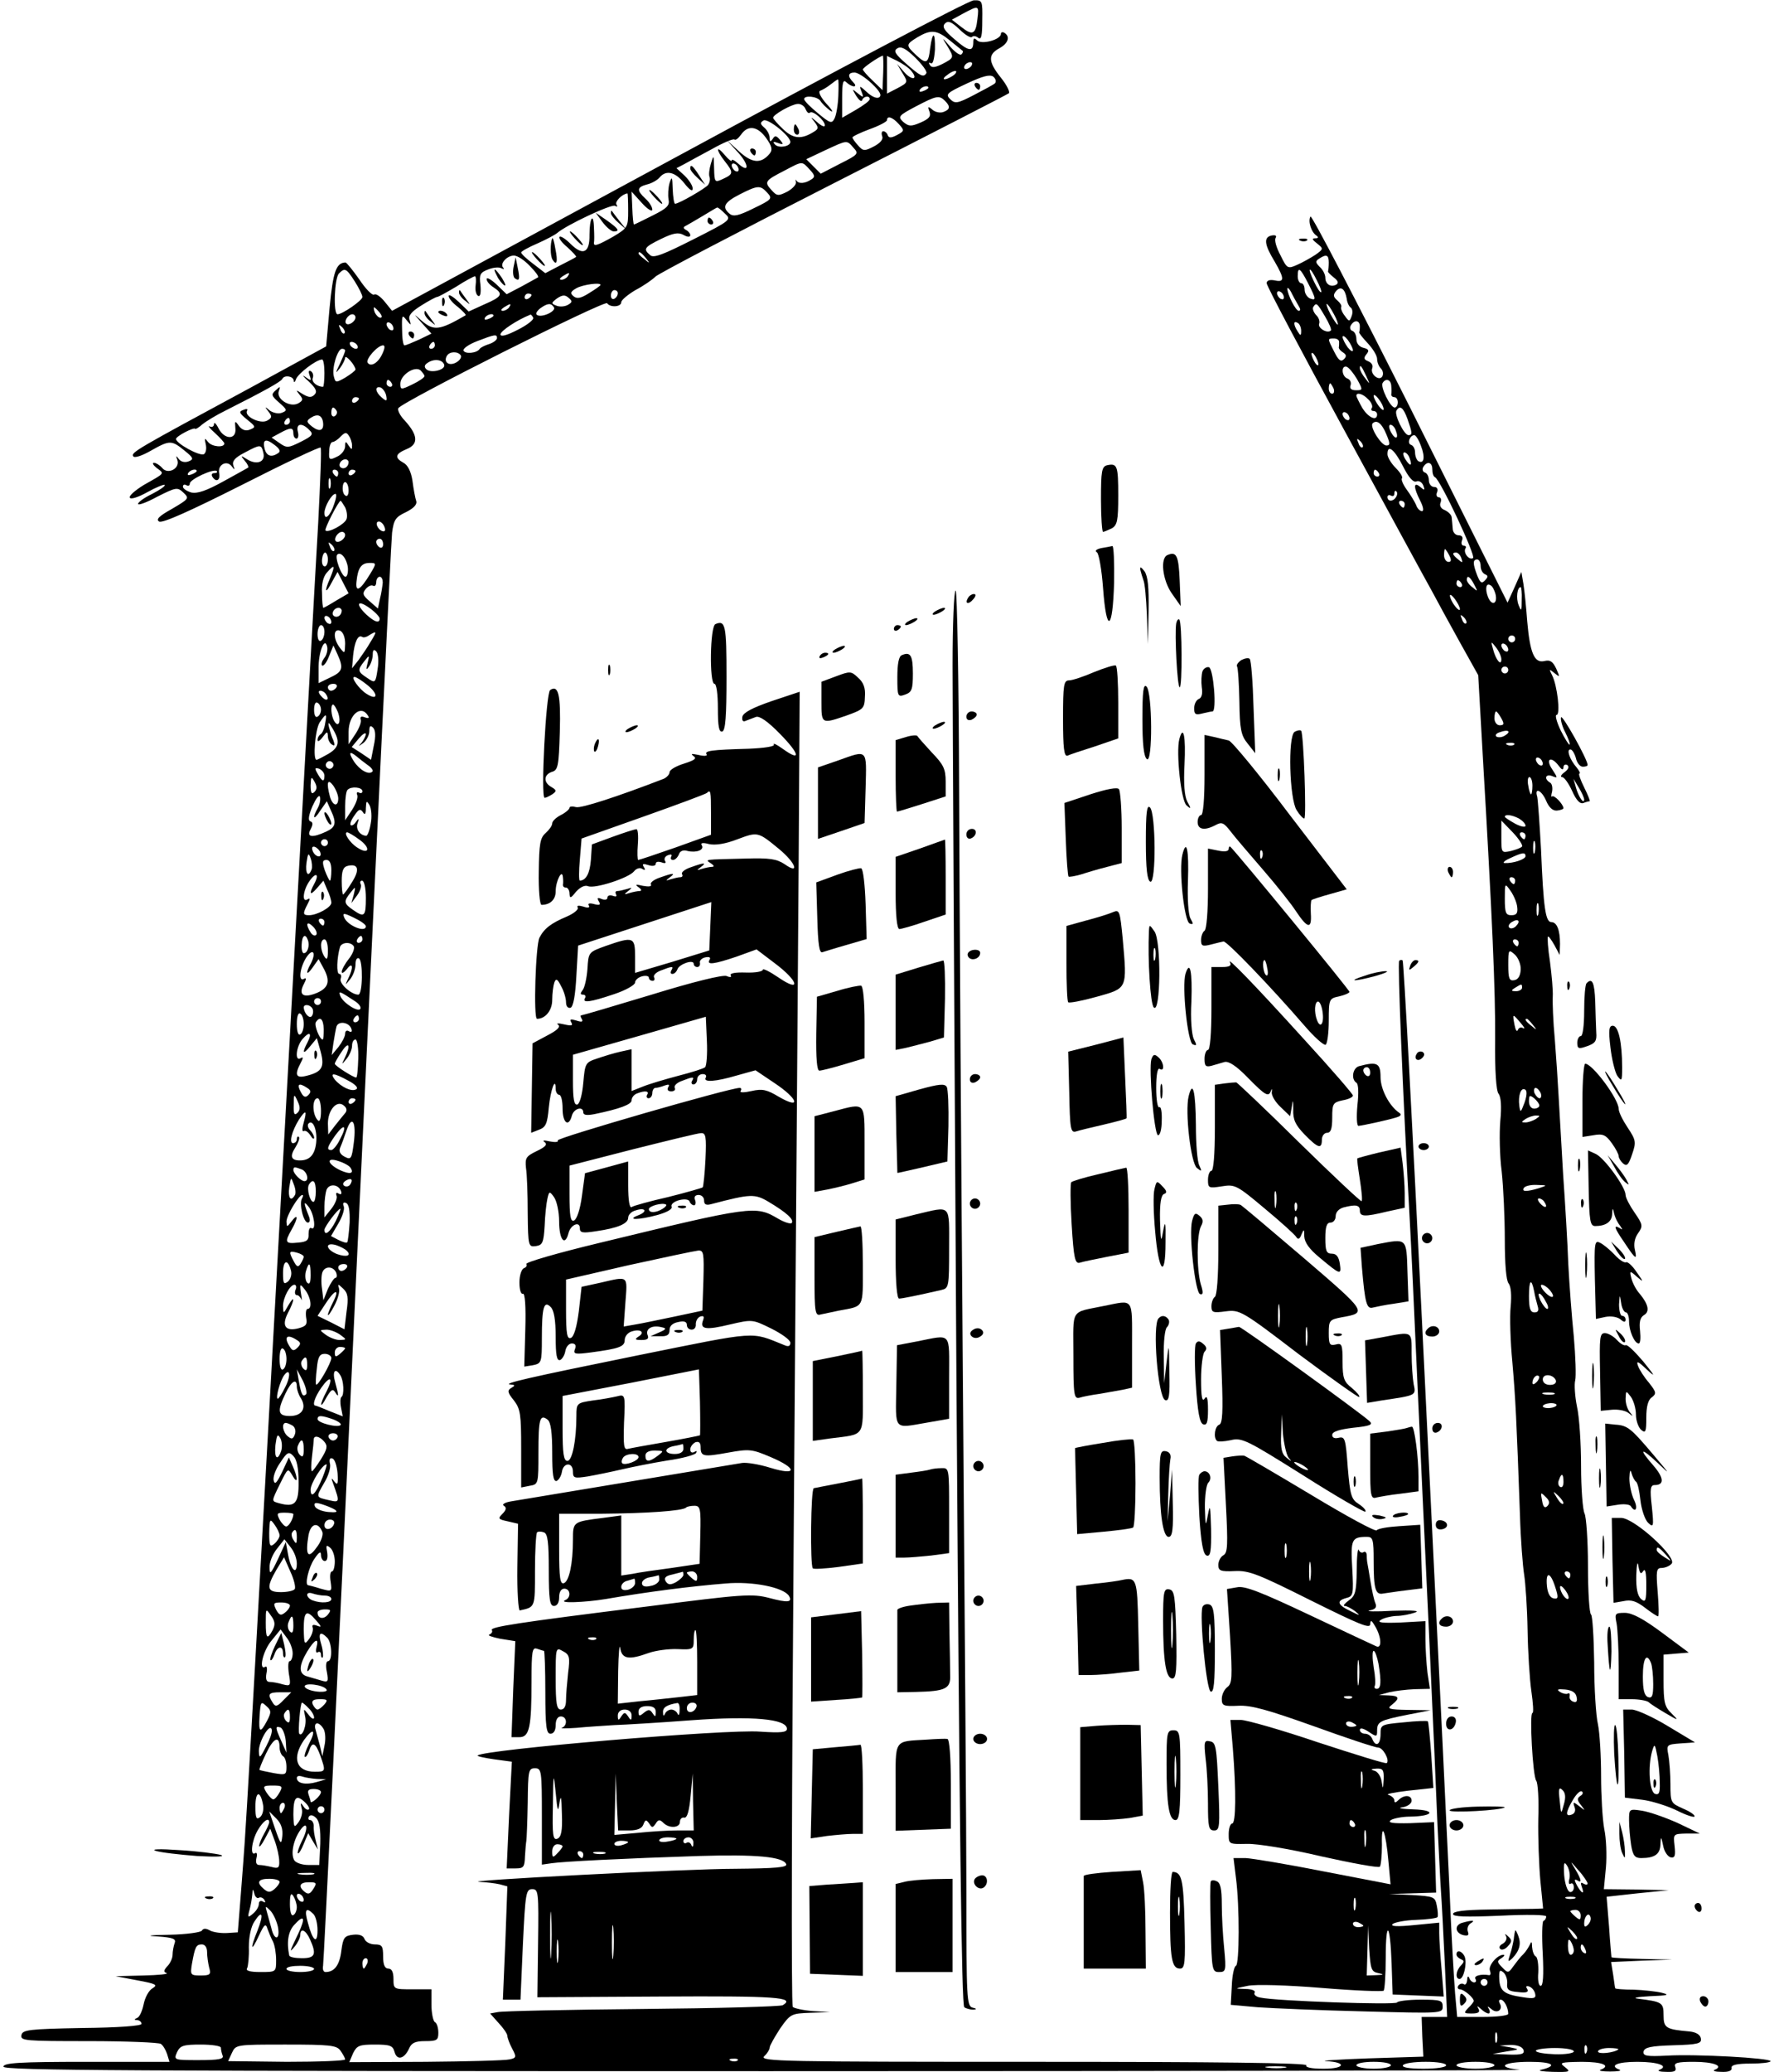 <?xml version="1.0" encoding="UTF-8" standalone="no"?> <svg xmlns="http://www.w3.org/2000/svg" version="1.0" width="514pt" height="600pt" viewBox="0 0 514 600" preserveAspectRatio="xMidYMid meet"><g transform="translate(0,600) scale(0.1,-0.1)" fill="#000000" stroke="none"><path d="M1966 5549 l-830 -449 -21 26 c-12 15 -26 25 -31 21 -6 -3 -25 17 -43 44 -19 27 -37 49 -40 49 -27 -1 -36 -26 -46 -131 l-10 -112 -220 -120 c-330 -178 -346 -187 -339 -198 3 -6 25 1 51 16 55 31 60 31 98 0 26 -21 27 -25 11 -31 -11 -4 -22 -1 -28 7 -8 11 -9 10 -4 -3 8 -25 -28 -43 -44 -23 -7 8 -18 15 -24 15 -6 0 -2 -7 8 -15 23 -17 25 -14 -37 -49 -26 -16 -44 -32 -41 -37 3 -6 26 2 51 16 25 14 48 23 50 21 3 -3 -13 -14 -36 -26 -23 -11 -41 -24 -41 -29 0 -5 25 4 56 21 54 27 58 28 75 12 18 -17 17 -18 -32 -47 -38 -21 -48 -31 -38 -37 9 -6 89 30 238 105 124 63 227 112 230 109 3 -2 -1 -100 -7 -217 -7 -116 -48 -867 -92 -1667 -84 -1523 -117 -2118 -125 -2210 -2 -30 -7 -89 -10 -130 l-6 -75 -31 -2 c-17 -1 -39 2 -49 7 -12 7 -20 7 -24 0 -3 -5 -45 -11 -93 -12 -62 -1 -72 -3 -34 -5 43 -3 53 -7 48 -19 -3 -9 -6 -24 -6 -34 0 -10 -7 -25 -15 -33 -11 -12 -12 -17 -2 -20 6 -3 -24 -6 -68 -7 l-80 -2 63 -12 c54 -10 60 -13 44 -23 -11 -6 -22 -27 -26 -47 -4 -19 -12 -37 -19 -39 -9 -4 -9 -6 1 -6 6 -1 12 -5 12 -11 0 -6 -69 -11 -172 -12 -155 -3 -173 -5 -176 -21 -3 -16 11 -17 195 -17 109 0 203 -4 209 -8 6 -4 14 -17 18 -29 l7 -23 -240 0 c-196 0 -241 -3 -241 -14 0 -11 358 -13 2218 -13 1219 0 2198 2 2175 4 -70 7 -49 23 29 23 67 0 83 -11 33 -23 -11 -3 4 -5 34 -6 50 -1 53 0 35 14 -17 13 -13 14 49 15 61 0 86 -11 54 -23 -6 -3 6 -5 28 -5 22 0 34 2 28 5 -32 12 -8 23 51 23 61 0 92 -12 64 -23 -7 -3 1 -6 19 -6 25 -1 31 2 27 14 -5 12 5 15 54 15 57 0 88 -12 60 -23 -7 -3 2 -6 19 -6 21 -1 32 3 30 12 -1 8 15 12 56 12 31 0 57 3 57 7 0 9 -216 21 -300 16 -59 -3 -70 -1 -68 12 3 12 21 16 86 18 72 2 83 5 80 20 -2 11 -14 18 -33 20 -68 6 -75 10 -75 47 0 37 -4 39 -75 48 -16 2 -1 5 35 7 53 2 59 4 35 10 -16 4 -54 8 -82 9 -29 0 -53 2 -53 4 -1 1 -3 19 -6 39 l-6 37 89 4 88 3 -87 2 c-49 1 -88 3 -89 5 0 1 -4 41 -7 89 l-7 86 90 10 90 9 -94 2 -94 1 6 63 c3 34 1 85 -5 112 -5 28 -9 97 -9 153 0 57 -4 124 -9 149 -6 25 -11 105 -11 179 -1 74 -5 136 -9 139 -5 3 -9 66 -9 141 0 74 -5 142 -10 152 -5 10 -10 71 -10 137 0 65 -5 143 -12 173 -6 30 -8 64 -5 75 3 12 1 69 -4 127 -6 58 -13 152 -16 210 -2 58 -9 175 -15 260 -5 85 -11 187 -13 225 -2 39 -7 113 -11 165 -5 52 -7 109 -6 125 1 17 -3 61 -8 100 -6 38 -8 71 -6 73 2 2 10 -9 19 -25 l15 -28 1 32 c0 40 -9 63 -25 63 -17 0 -23 41 -30 210 -4 74 -9 143 -11 153 -9 29 13 19 26 -12 8 -19 19 -29 31 -28 10 1 19 4 19 7 -1 12 -27 39 -33 34 -3 -3 -3 3 0 14 2 11 0 23 -6 26 -18 11 -13 26 6 19 17 -7 17 -6 0 20 -20 30 -3 39 19 10 9 -12 13 -14 14 -5 0 7 5 10 11 7 6 -5 4 -12 -8 -21 -10 -7 -13 -14 -7 -14 6 0 19 -18 29 -40 12 -27 23 -39 33 -35 7 3 16 5 18 5 2 0 -5 18 -16 40 -11 22 -17 40 -14 40 4 0 0 8 -8 18 -20 23 -30 52 -18 52 5 0 12 -11 16 -25 3 -14 12 -25 20 -25 8 0 14 2 14 5 0 16 -74 148 -77 138 -2 -6 3 -26 12 -43 9 -18 15 -34 13 -36 -2 -2 -14 17 -26 41 -12 25 -17 45 -12 45 12 0 2 86 -13 115 -9 18 -9 19 7 6 16 -13 16 -12 5 13 -10 21 -18 26 -34 22 -29 -7 -42 22 -50 115 -3 41 -8 89 -11 108 l-6 35 -20 -45 -20 -44 -282 564 c-156 310 -286 560 -289 554 -8 -13 2 -45 17 -55 7 -5 6 -8 -3 -8 -11 0 -9 -4 5 -15 19 -15 19 -16 -5 -33 -14 -9 -37 -22 -53 -29 -27 -12 -29 -11 -48 28 -12 22 -18 44 -14 50 4 7 -1 9 -12 7 -23 -5 -21 -26 9 -75 29 -50 29 -61 1 -55 -15 3 -24 0 -24 -8 0 -8 101 -198 224 -424 123 -226 237 -436 254 -466 16 -30 53 -98 82 -150 l53 -95 13 -230 c28 -478 37 -684 36 -824 -1 -92 3 -150 10 -158 7 -9 9 -37 5 -78 -3 -35 -2 -102 4 -147 5 -46 9 -134 9 -197 0 -71 4 -119 11 -127 7 -9 9 -34 6 -67 -3 -28 -1 -101 5 -162 9 -105 12 -164 22 -444 2 -68 8 -145 12 -170 4 -25 9 -98 10 -161 1 -63 6 -143 11 -177 5 -35 7 -63 3 -63 -9 0 1 -183 11 -196 5 -6 8 -55 6 -110 -1 -54 2 -135 6 -179 l8 -81 -28 -1 c-15 0 -74 -1 -130 -2 -71 -1 -103 -5 -103 -13 0 -8 36 -9 135 -5 79 4 135 3 135 -2 0 -5 -3 -11 -8 -13 -4 -1 -5 -45 -2 -96 3 -62 1 -92 -6 -92 -6 0 -9 16 -7 39 1 22 -2 43 -7 46 -6 3 -10 16 -11 28 0 15 -2 17 -6 7 -4 -8 -12 -21 -19 -28 -8 -7 -20 -23 -29 -35 -14 -20 -16 -21 -32 -4 -16 16 -16 19 -3 27 8 5 11 10 6 10 -18 0 -45 -32 -39 -46 3 -8 2 -14 -3 -13 -23 4 -45 -2 -39 -11 3 -5 2 -10 -4 -10 -5 0 -12 6 -14 13 -3 7 -6 4 -6 -6 -1 -10 -5 -16 -10 -12 -5 3 -12 1 -16 -5 -3 -5 -1 -10 5 -10 11 0 40 -24 40 -34 0 -2 -7 -12 -16 -20 -14 -15 -13 -16 11 -16 18 0 24 4 19 13 -6 10 -4 10 7 0 7 -7 17 -13 22 -13 4 0 5 6 1 13 -6 9 -4 9 8 -1 17 -14 34 0 23 18 -3 6 -2 10 3 10 10 0 22 -23 22 -41 0 -5 -33 -9 -74 -9 l-74 0 -6 68 c-3 37 -11 171 -16 297 -6 127 -15 316 -20 420 -5 105 -32 658 -60 1230 -28 572 -53 1042 -56 1044 -2 2 -7 2 -10 -1 -5 -5 10 -376 31 -758 3 -52 12 -243 20 -425 8 -181 24 -521 35 -755 11 -234 22 -488 25 -565 4 -77 8 -162 10 -190 2 -27 7 -121 11 -207 l7 -158 -37 0 -37 0 2 -57 3 -58 -160 -5 c-87 -3 -142 -7 -122 -8 61 -3 56 -22 -7 -22 -35 0 -54 4 -50 10 4 7 -262 10 -790 10 -724 0 -795 1 -781 16 9 8 16 20 16 25 0 6 14 30 30 55 30 43 33 44 88 46 l57 2 -50 3 c-27 2 -54 8 -58 12 -5 5 -3 640 3 1412 6 772 12 1627 14 1900 l3 496 -81 -27 c-55 -19 -82 -33 -85 -45 -2 -12 2 -16 10 -12 8 3 21 8 29 11 10 4 34 -12 70 -49 57 -58 62 -82 9 -44 -18 13 -30 19 -27 13 4 -5 -25 -10 -73 -12 -109 -3 -128 -6 -122 -16 4 -5 -7 -6 -23 -2 -20 4 -24 4 -15 -3 11 -7 4 -12 -27 -22 -23 -7 -42 -18 -42 -25 0 -6 -8 -15 -17 -19 -132 -51 -239 -86 -254 -82 -11 3 -19 2 -19 -2 0 -4 -11 -14 -25 -21 -14 -7 -25 -18 -25 -24 0 -7 -9 -19 -19 -28 -16 -14 -19 -31 -20 -112 -1 -53 3 -96 8 -96 25 0 41 15 41 39 0 30 19 67 21 41 1 -8 1 -18 0 -22 0 -5 3 -8 9 -8 5 0 10 -8 10 -17 1 -15 3 -15 19 5 12 13 25 20 35 16 20 -8 118 24 133 43 6 8 17 12 24 7 8 -5 10 -3 4 6 -5 9 -2 10 14 5 12 -4 21 -2 21 4 0 6 7 7 17 4 10 -4 14 -2 10 4 -4 6 0 14 9 17 8 3 12 2 9 -4 -3 -6 -1 -10 5 -10 6 0 13 7 17 16 3 10 13 14 25 10 26 -6 50 3 41 17 -4 6 3 8 21 3 18 -4 47 0 83 14 59 22 59 22 121 -29 48 -40 60 -75 15 -43 -23 15 -43 18 -113 16 -123 -3 -118 -2 -100 -14 9 -6 10 -10 3 -10 -6 0 -20 -3 -30 -6 -15 -5 -15 -4 -3 5 19 14 11 14 -28 0 -18 -6 -29 -15 -26 -20 3 -5 1 -9 -5 -9 -5 0 -18 -3 -28 -6 -15 -5 -15 -4 -3 5 19 14 11 14 -28 0 -18 -6 -29 -15 -26 -20 3 -6 -6 -7 -23 -4 -21 5 -24 4 -13 -4 9 -6 10 -11 3 -11 -6 0 -20 -3 -30 -6 -15 -5 -16 -4 -3 6 13 10 12 11 -3 6 -10 -3 -23 -6 -28 -6 -6 0 -7 -4 -4 -10 3 -6 -1 -7 -9 -4 -9 3 -16 1 -16 -5 0 -6 -7 -8 -17 -4 -12 5 -14 3 -8 -7 6 -10 3 -12 -13 -8 -14 4 -20 2 -16 -4 4 -6 -2 -8 -16 -3 -14 4 -20 3 -16 -3 3 -5 -11 -17 -32 -26 -45 -19 -65 -34 -79 -61 -11 -21 -18 -235 -7 -235 24 0 44 24 44 55 0 18 3 41 6 50 5 13 9 11 20 -11 8 -14 14 -35 14 -46 0 -11 5 -18 13 -16 8 3 14 35 17 93 l5 87 193 63 193 63 -3 -70 -3 -70 -107 -33 -108 -32 0 48 c0 56 -5 58 -85 30 -50 -18 -50 -18 -53 -67 -2 -26 -8 -54 -14 -61 -7 -9 -7 -13 1 -13 7 0 9 -5 6 -10 -9 -15 15 -12 83 11 34 11 62 27 62 34 0 7 9 15 20 18 11 3 20 1 20 -4 0 -5 5 -9 11 -9 5 0 7 5 4 10 -3 6 6 15 20 20 33 13 38 13 30 0 -3 -6 -2 -10 3 -10 6 0 12 6 15 14 6 15 47 29 47 15 0 -5 5 -9 10 -9 6 0 9 5 8 12 -2 6 5 14 16 16 11 2 16 0 12 -7 -10 -16 13 -13 78 9 l58 21 54 -41 c68 -51 76 -86 9 -40 -25 17 -45 27 -45 22 0 -5 -22 -9 -49 -8 -30 1 -47 -2 -44 -8 4 -5 -1 -7 -12 -2 -11 4 -97 -17 -217 -54 -109 -33 -201 -60 -204 -60 -3 0 -2 -5 2 -11 4 -8 -1 -9 -16 -4 -17 5 -20 4 -15 -5 6 -10 1 -11 -21 -6 -16 4 -24 3 -17 -1 8 -6 -2 -16 -31 -31 l-43 -23 -2 -129 -2 -130 23 9 c19 7 24 17 28 64 5 51 20 92 20 54 0 -9 5 -17 10 -17 6 0 10 -18 10 -40 0 -42 18 -55 27 -20 6 21 33 28 33 9 0 -8 11 -9 32 -5 73 15 108 28 108 40 0 8 7 17 16 20 23 9 36 7 29 -4 -3 -5 -1 -10 4 -10 6 0 11 7 11 15 0 8 4 15 9 15 5 0 17 3 27 7 12 4 15 3 10 -5 -4 -7 -1 -12 9 -12 9 0 13 5 10 10 -3 6 6 15 20 20 33 13 38 13 30 0 -3 -5 -1 -10 4 -10 6 0 11 7 11 15 0 8 7 15 16 15 8 0 12 -4 9 -10 -9 -15 29 -12 90 6 l54 15 55 -37 c68 -45 79 -78 13 -40 -35 21 -48 24 -79 17 -22 -5 -36 -5 -32 0 3 5 2 9 -3 9 -29 0 -531 -145 -527 -152 3 -5 -7 -6 -23 -3 -17 4 -23 3 -15 -2 9 -7 2 -14 -23 -26 -31 -15 -34 -20 -31 -49 3 -18 5 -77 5 -131 1 -96 2 -98 24 -95 19 3 22 10 25 58 1 30 5 66 8 79 5 22 6 23 19 5 8 -11 15 -42 15 -71 0 -53 17 -73 27 -34 6 25 33 36 33 15 0 -14 8 -15 47 -9 63 9 93 22 93 39 0 8 9 18 21 21 29 10 37 -3 8 -14 -36 -14 1 -14 56 1 28 8 44 17 41 24 -3 7 7 15 22 19 16 4 28 2 30 -4 2 -6 8 -11 13 -11 4 0 6 7 3 15 -4 9 0 15 10 15 9 0 16 -7 16 -16 0 -12 6 -15 23 -10 111 29 124 30 164 6 52 -31 74 -51 67 -61 -2 -4 -20 1 -39 12 -66 39 -73 38 -523 -71 -116 -28 -210 -55 -207 -60 3 -5 -1 -10 -7 -12 -7 -3 -13 -21 -13 -41 0 -21 4 -35 10 -33 6 2 9 -35 7 -104 l-3 -107 25 4 c25 5 26 8 26 78 0 90 6 111 26 90 9 -9 14 -37 14 -85 0 -53 3 -71 13 -68 6 3 13 14 15 26 2 12 10 22 19 22 10 0 13 -6 9 -16 -6 -15 0 -16 46 -10 83 11 98 17 98 36 0 10 9 22 21 25 25 8 39 -3 19 -15 -12 -8 -10 -10 9 -10 17 0 22 4 17 15 -6 18 14 29 41 22 15 -3 14 -6 -7 -15 l-25 -11 28 0 c20 -1 27 4 27 18 0 12 9 20 25 23 17 4 25 1 25 -8 0 -8 6 -14 14 -14 8 0 13 7 12 16 0 9 5 19 13 22 10 3 12 0 8 -11 -10 -26 8 -29 78 -12 65 15 65 15 120 -12 30 -15 55 -33 55 -41 0 -10 -6 -12 -17 -7 -100 40 -71 42 -423 -29 -320 -65 -399 -83 -370 -85 13 -1 13 -3 1 -10 -12 -7 -10 -14 8 -36 19 -25 21 -40 21 -140 l0 -112 25 5 c25 4 25 6 25 96 0 97 4 113 27 95 9 -8 13 -37 13 -96 0 -63 3 -84 13 -81 6 3 13 14 15 26 4 28 32 29 32 1 0 -19 4 -20 43 -14 23 4 67 13 97 20 30 7 90 19 133 26 43 6 80 16 84 22 3 6 1 7 -5 3 -7 -4 -12 -1 -12 7 0 8 7 17 15 21 10 3 15 -1 15 -14 0 -28 8 -29 80 -16 61 11 69 10 123 -13 78 -33 77 -55 -1 -31 -32 10 -69 16 -82 14 -133 -22 -643 -107 -668 -111 -19 -3 -29 -9 -22 -13 8 -5 7 -12 -4 -23 -14 -14 -13 -16 15 -22 l30 -7 -2 -126 c-1 -70 3 -126 7 -125 45 10 44 7 44 115 0 58 3 107 6 111 3 3 12 3 20 0 11 -4 14 -29 14 -109 0 -86 3 -104 15 -104 9 0 15 9 15 25 0 16 6 25 15 25 18 0 20 -26 3 -33 -23 -10 56 -7 117 3 122 21 247 37 347 45 78 7 168 -11 184 -36 11 -19 -4 -20 -57 -6 -50 13 -76 11 -349 -24 -387 -48 -461 -60 -455 -69 3 -5 -1 -10 -7 -13 -7 -2 7 -7 31 -12 l44 -7 -6 -139 -5 -139 23 0 c29 0 35 29 35 162 0 87 2 99 16 94 9 -3 18 -6 20 -6 2 0 4 -54 4 -120 0 -100 3 -120 15 -120 9 0 15 9 15 25 0 16 6 25 15 25 18 0 20 -26 3 -33 -7 -2 12 -2 42 0 30 3 80 6 110 8 30 1 131 7 223 14 178 13 277 4 277 -25 0 -10 -17 -12 -77 -8 -96 8 -803 -52 -819 -69 -3 -2 19 -7 47 -11 l52 -7 -8 -155 -7 -154 26 0 c23 0 26 4 27 35 1 19 3 40 4 45 1 6 3 55 4 110 1 93 2 100 21 100 19 0 20 -7 20 -140 l0 -139 28 4 c33 5 211 14 427 21 165 5 245 -2 253 -24 3 -9 -32 -12 -145 -13 -143 0 -814 -35 -743 -38 19 -1 45 -4 58 -7 l22 -6 -6 -164 -7 -164 25 0 26 0 7 160 c7 149 9 160 27 160 18 0 19 -8 17 -156 l-2 -157 356 2 c336 2 393 -2 355 -25 -6 -4 -190 -9 -407 -11 -218 -2 -406 -6 -419 -9 l-22 -4 25 -28 c14 -15 25 -31 25 -37 0 -5 6 -22 14 -37 13 -24 12 -27 -8 -31 -11 -3 -121 -6 -243 -7 l-221 -1 11 26 c11 22 18 25 63 25 44 0 52 -3 57 -21 7 -26 28 -21 42 9 7 17 18 22 47 22 34 0 38 3 38 24 0 14 -4 28 -10 31 -5 3 -10 26 -10 51 l0 44 -55 0 c-54 0 -55 0 -55 30 0 20 -5 30 -15 30 -10 0 -15 11 -15 35 0 30 -3 35 -24 35 -13 0 -27 7 -30 16 -4 10 -15 14 -33 12 -25 -3 -29 -8 -34 -46 -5 -42 -20 -62 -46 -62 -6 0 -9 8 -7 18 2 9 47 937 99 2062 53 1125 98 2064 101 2088 5 37 10 45 40 59 22 11 33 22 30 32 -3 9 -8 35 -11 59 -4 27 -14 46 -26 52 -27 15 -24 26 10 40 34 14 32 40 -6 82 -14 14 -22 31 -19 36 11 19 599 314 605 304 9 -13 41 -11 41 3 0 6 19 22 41 35 23 12 49 30 58 39 9 9 241 130 516 270 275 140 503 257 508 261 4 3 -6 24 -23 45 -37 46 -38 67 -5 85 26 14 33 34 15 45 -5 3 -10 2 -10 -3 0 -17 -56 -32 -69 -19 -8 8 -11 7 -11 -5 0 -29 -14 -27 -54 8 -31 26 -37 37 -28 46 9 9 19 5 42 -17 16 -16 33 -26 36 -22 4 4 12 3 19 -3 8 -6 11 7 11 51 1 57 0 59 -25 58 -14 0 -399 -203 -855 -450z m866 396 c-5 -45 -14 -49 -47 -23 l-27 21 33 18 c45 24 46 24 41 -16z m-80 -62 c18 -15 35 -28 37 -30 2 -2 1 -6 -3 -10 -4 -5 -19 6 -33 22 -24 28 -25 28 -9 3 21 -35 21 -35 -13 -53 -22 -11 -32 -12 -37 -3 -4 6 -3 8 3 5 6 -4 10 12 12 40 1 52 -7 54 -14 3 -5 -44 -11 -47 -40 -20 -31 29 -31 31 3 52 39 23 56 22 94 -9z m-68 -95 c-8 -13 -17 -9 -59 28 -32 28 -37 37 -25 44 11 7 25 -1 52 -27 20 -20 35 -40 32 -45z m-125 2 l-2 -51 -29 28 c-15 14 -28 29 -28 32 0 5 45 36 58 40 1 1 2 -22 1 -49z m81 5 c22 -26 2 -29 -20 -4 l-21 24 16 -27 c16 -26 16 -27 -14 -43 l-31 -16 0 55 0 54 29 -14 c16 -8 35 -21 41 -29z m175 15 c-3 -5 -11 -10 -16 -10 -6 0 -7 5 -4 10 3 6 11 10 16 10 6 0 7 -4 4 -10z m-55 -30 c-24 -15 -36 -11 -14 4 10 8 21 12 24 10 2 -3 -2 -9 -10 -14z m-234 -22 c23 -22 30 -34 21 -40 -7 -4 -21 2 -35 15 -22 20 -23 20 -16 2 7 -18 6 -19 -11 -5 -17 14 -17 14 -4 -8 8 -12 15 -18 17 -12 4 12 22 14 22 3 0 -5 -18 -18 -40 -31 l-40 -23 0 58 c0 44 3 54 12 45 7 -7 17 -12 22 -12 6 0 5 5 -2 12 -17 17 -15 28 4 28 9 0 31 -14 50 -32z m357 1 c-4 -4 -32 -19 -61 -34 -48 -25 -55 -26 -69 -12 -14 14 -10 18 48 45 47 22 67 27 77 20 7 -6 9 -14 5 -19z m-454 -36 c-1 -27 -6 -56 -11 -66 -8 -16 -13 -14 -48 15 -22 18 -40 36 -40 41 0 12 38 8 47 -5 4 -7 17 -20 28 -28 11 -8 7 1 -10 19 -17 19 -25 35 -19 38 6 2 20 10 30 18 10 8 20 15 22 15 2 0 2 -21 1 -47z m261 23 c0 -2 -7 -7 -16 -10 -8 -3 -12 -2 -9 4 6 10 25 14 25 6z m48 -38 c16 -16 15 -25 -4 -32 -9 -4 -24 -1 -32 6 -13 11 -15 10 -9 -5 5 -14 -1 -21 -26 -32 -28 -12 -34 -11 -50 2 -16 15 -14 18 35 44 61 32 69 34 86 17z m-404 -24 c4 -9 9 -14 13 -10 8 7 43 -23 43 -37 0 -6 -10 -2 -22 9 -20 17 -21 17 -8 1 12 -16 12 -20 -1 -28 -36 -23 -60 -22 -90 7 -16 15 -29 30 -29 33 0 9 53 39 71 40 9 1 20 -6 23 -15z m-44 -95 c0 -13 -33 -19 -44 -8 -8 9 -6 10 8 5 16 -6 17 -4 6 9 -11 13 -15 13 -21 3 -7 -10 -9 -9 -9 3 0 9 -7 22 -15 29 -13 11 -13 15 -3 21 12 8 78 -45 78 -62z m314 52 c17 -19 17 -20 -5 -32 -17 -9 -24 -9 -27 0 -2 6 -8 11 -13 11 -4 0 -6 -6 -3 -14 4 -9 -5 -20 -24 -30 -27 -14 -31 -14 -46 3 -9 10 -16 20 -16 23 0 3 23 14 50 24 28 10 50 22 50 26 0 14 16 9 34 -11z m-384 -41 c17 -24 19 -34 10 -45 -25 -30 -51 -28 -89 7 l-36 33 33 -36 c33 -36 34 -63 0 -32 -10 9 -18 13 -18 8 0 -4 -9 3 -20 16 -26 31 -26 15 0 -18 26 -33 25 -37 -5 -51 -24 -11 -25 -11 -26 31 -1 39 -1 40 -9 14 -5 -16 -7 -34 -4 -40 2 -7 0 -16 -4 -22 -7 -10 -85 -55 -96 -55 -3 0 -6 19 -7 43 -1 35 -2 38 -9 17 -4 -14 -5 -35 -3 -47 4 -18 -4 -26 -46 -47 -28 -14 -52 -26 -54 -26 -2 0 -4 21 -5 48 l-2 47 30 -33 c16 -18 30 -26 30 -19 0 8 -9 22 -20 32 -26 24 -25 33 5 41 13 3 29 12 36 20 19 23 46 16 72 -17 15 -19 24 -25 24 -15 0 9 -11 25 -23 37 l-24 22 23 12 c12 7 48 26 81 44 32 18 61 30 64 27 3 -3 11 3 19 14 20 29 48 25 73 -10z m253 -28 c16 -17 13 -20 -39 -46 l-56 -29 -21 21 -21 21 55 26 c65 30 62 30 82 7z m-333 -63 c0 -6 -4 -7 -10 -4 -5 3 -10 11 -10 16 0 6 5 7 10 4 6 -3 10 -11 10 -16z m206 0 c16 -17 16 -22 4 -29 -18 -12 -37 -13 -43 -2 -2 4 -2 1 -1 -5 2 -7 -9 -19 -25 -28 -26 -13 -30 -13 -46 5 -21 23 -19 27 38 56 53 28 50 28 73 3z m-123 -67 c16 -17 13 -20 -39 -45 -44 -22 -59 -25 -70 -16 -23 19 -16 33 29 56 53 27 60 27 80 5z m-403 -52 c0 -47 -1 -50 -43 -75 -46 -26 -58 -30 -56 -17 1 4 1 22 0 41 -1 48 -13 31 -13 -19 1 -52 -19 -62 -55 -26 -14 14 -29 24 -32 20 -3 -3 7 -17 23 -30 15 -14 27 -26 25 -28 -2 -2 -23 -13 -47 -25 l-42 -22 -35 27 c-19 14 -35 29 -35 33 0 3 21 15 47 26 25 11 51 25 57 30 26 23 158 85 168 79 7 -4 8 -2 4 4 -5 8 16 30 32 32 1 0 2 -22 2 -50z m280 -8 c20 -18 18 -20 -91 -75 -87 -44 -115 -55 -125 -46 -21 18 -18 23 31 47 35 17 50 20 65 12 12 -7 20 -7 20 -1 0 5 -6 12 -12 15 -8 4 -9 8 -3 11 6 3 28 16 50 29 22 13 41 25 43 25 2 1 12 -7 22 -17z m-229 -129 c13 -16 12 -17 -3 -4 -10 7 -18 15 -18 17 0 8 8 3 21 -13z m-336 -23 c16 -16 27 -31 24 -33 -2 -1 -23 -13 -47 -26 l-44 -23 -29 28 c-16 15 -29 22 -29 16 0 -7 9 -17 20 -24 29 -19 25 -27 -26 -49 l-46 -21 -29 28 c-16 15 -29 23 -29 17 0 -7 12 -21 27 -32 14 -12 24 -22 22 -24 -76 -44 -92 -46 -128 -15 -24 21 -24 21 2 -8 l27 -30 -35 -17 c-20 -9 -39 -17 -43 -17 -4 0 -7 21 -7 46 -1 42 0 44 13 27 13 -16 14 -16 9 0 -5 12 4 24 33 42 22 14 43 25 46 25 4 0 29 14 56 30 26 17 51 30 54 30 3 0 4 -12 2 -27 -2 -14 2 -28 8 -30 6 -2 8 10 6 32 -4 30 -1 36 23 45 15 6 32 7 38 3 7 -3 9 -3 5 2 -11 11 11 35 31 35 10 0 30 -13 46 -30z m2315 10 c0 -11 -1 -22 -2 -25 -2 -2 6 -10 16 -18 13 -10 15 -16 8 -21 -16 -9 -32 1 -32 20 0 9 -7 23 -16 31 -13 13 -13 17 -2 24 21 14 28 11 28 -11z m-2822 -55 c12 -19 22 -39 22 -45 0 -10 -58 -50 -72 -50 -13 0 -9 105 4 118 17 17 21 16 46 -23z m2762 -5 c24 -47 24 -51 5 -44 -8 4 -15 15 -15 25 0 10 -4 19 -10 19 -5 0 -10 9 -10 20 0 29 7 25 30 -20z m25 9 c9 -17 15 -33 13 -35 -3 -2 -12 12 -21 31 -21 43 -13 47 8 4z m-2170 11 c-3 -5 -12 -10 -18 -10 -7 0 -6 4 3 10 19 12 23 12 15 0z m95 -25 c0 -2 -14 -12 -32 -23 -25 -16 -36 -18 -46 -10 -11 9 -9 14 9 24 19 10 69 17 69 9z m2025 -65 c3 -5 3 -10 -2 -10 -9 0 -33 48 -33 64 0 6 7 -1 14 -16 8 -16 18 -32 21 -38z m137 25 c1 -11 7 -23 12 -26 5 -4 6 -15 2 -25 -6 -16 -7 -16 -20 2 -8 10 -12 22 -10 25 2 4 -3 12 -11 19 -12 10 -13 16 -4 27 14 16 26 7 31 -22z m-2112 16 c0 -6 -4 -13 -10 -16 -5 -3 -10 1 -10 9 0 9 5 16 10 16 6 0 10 -4 10 -9z m1930 -12 c0 -6 -4 -7 -10 -4 -5 3 -10 11 -10 16 0 6 5 7 10 4 6 -3 10 -11 10 -16z m-2180 7 c0 -3 -4 -8 -10 -11 -5 -3 -10 -1 -10 4 0 6 5 11 10 11 6 0 10 -2 10 -4z m105 -29 c-9 -5 -24 -6 -33 -2 -16 6 -15 8 2 21 15 10 23 11 33 2 12 -10 12 -13 -2 -21z m-170 -7 c-3 -5 -12 -10 -18 -10 -7 0 -6 4 3 10 19 12 23 12 15 0z m130 0 c7 -11 -35 -31 -49 -22 -5 3 -1 11 9 19 22 16 32 16 40 3z m2234 -26 c12 -20 20 -39 17 -41 -10 -10 -38 7 -34 19 3 7 -1 19 -9 26 -7 8 -11 18 -8 23 9 14 11 12 34 -27z m26 6 c9 -16 13 -30 11 -30 -3 0 -12 14 -21 30 -9 17 -13 30 -11 30 3 0 12 -13 21 -30z m-2765 5 c7 -9 8 -15 2 -15 -5 0 -12 7 -16 15 -3 8 -4 15 -2 15 2 0 9 -7 16 -15z m-70 -14 c0 -12 -20 -25 -27 -18 -7 7 6 27 18 27 5 0 9 -4 9 -9z m400 5 c0 -2 -7 -7 -16 -10 -8 -3 -12 -2 -9 4 6 10 25 14 25 6z m115 -6 c3 -5 -17 -21 -45 -35 -33 -17 -50 -21 -50 -13 1 10 47 41 87 57 1 1 5 -3 8 -9z m-405 -31 c0 -6 -4 -7 -10 -4 -5 3 -10 11 -10 16 0 6 5 7 10 4 6 -3 10 -11 10 -16z m2630 -7 c0 -15 -2 -15 -10 -2 -13 20 -13 33 0 25 6 -3 10 -14 10 -23z m170 13 c0 -8 -1 -16 -2 -17 -1 -2 10 -16 25 -32 15 -16 27 -36 27 -45 0 -10 5 -22 11 -28 6 -6 8 -16 4 -23 -9 -15 -36 7 -29 24 3 8 -2 16 -12 20 -12 5 -14 9 -5 20 9 11 7 15 -9 19 -12 3 -20 13 -20 25 0 11 -5 22 -12 24 -6 2 -8 10 -4 16 10 17 26 15 26 -3z m-2942 -20 c-3 -3 -9 2 -12 12 -6 14 -5 15 5 6 7 -7 10 -15 7 -18z m442 -14 c0 -5 -10 -13 -22 -17 -13 -4 -25 -10 -28 -14 -8 -13 -43 -16 -47 -5 -2 6 16 18 39 27 52 20 58 21 58 9z m2480 -35 c0 -6 -7 -2 -15 8 -8 11 -15 25 -15 30 0 6 7 2 15 -8 8 -11 15 -25 15 -30z m-40 24 c0 -5 0 -13 -1 -16 0 -4 5 -10 13 -15 9 -6 10 -11 2 -19 -9 -9 -16 -3 -28 21 -20 39 -20 39 -1 39 8 0 15 -4 15 -10z m-2845 -10 c3 -5 2 -10 -4 -10 -5 0 -13 5 -16 10 -3 6 -2 10 4 10 5 0 13 -4 16 -10z m225 0 c0 -5 -5 -10 -11 -10 -5 0 -7 5 -4 10 3 6 8 10 11 10 2 0 4 -4 4 -10z m-152 -24 c-12 -27 -34 -40 -43 -26 -6 10 29 50 45 50 6 0 5 -9 -2 -24z m-108 9 c0 -4 -7 -20 -15 -38 -14 -29 -14 -30 0 -13 8 11 15 25 15 30 1 11 30 -23 30 -34 0 -3 -13 -13 -29 -23 -28 -16 -29 -16 -34 4 -6 23 11 79 24 79 5 0 9 -2 9 -5z m335 -14 c3 -6 -3 -15 -14 -21 -21 -11 -37 2 -26 20 8 13 32 13 40 1z m2485 -26 c0 -5 -5 -3 -10 5 -5 8 -10 20 -10 25 0 6 5 3 10 -5 5 -8 10 -19 10 -25z m-2880 -25 c0 -22 -2 -40 -4 -40 -17 0 -34 14 -30 25 3 7 1 16 -5 20 -7 4 -8 -1 -4 -12 6 -16 5 -17 -13 -4 -10 7 -6 1 10 -13 22 -21 26 -30 17 -39 -9 -9 -17 -8 -34 2 -20 13 -21 13 -9 -2 11 -13 10 -17 -4 -25 -24 -13 -65 13 -56 36 5 14 4 14 -9 2 -14 -12 -13 -16 10 -36 23 -20 24 -23 8 -29 -9 -4 -25 -1 -35 6 -15 13 -16 12 -4 -3 11 -14 10 -18 -4 -26 -20 -11 -68 13 -58 29 3 5 -2 6 -11 2 -14 -5 -12 -9 11 -28 25 -20 26 -22 8 -29 -12 -5 -23 -1 -32 11 -11 16 -12 15 -10 -7 4 -34 -32 -34 -49 0 -7 14 -13 19 -13 12 0 -7 -6 -10 -12 -7 -7 4 -1 -5 15 -19 15 -14 27 -27 27 -30 0 -13 -36 -10 -47 4 -10 13 -11 12 -7 -6 3 -12 1 -25 -5 -29 -12 -7 -81 31 -81 44 0 8 54 36 56 29 1 -1 10 4 20 13 11 9 42 28 69 41 109 55 160 83 163 91 6 12 32 8 33 -5 0 -7 4 -5 7 5 7 16 57 55 75 56 4 1 7 -17 7 -39z m347 24 c5 -15 -39 -26 -52 -13 -7 7 -5 13 5 19 18 12 42 9 47 -6z m-57 -33 c0 -4 -16 -15 -35 -24 -33 -16 -35 -16 -35 2 0 25 41 52 58 39 6 -6 12 -14 12 -17z m2702 -9 c17 -31 17 -32 -3 -32 -14 0 -19 5 -16 14 3 8 -1 17 -9 20 -17 6 -19 39 -2 34 7 -3 20 -19 30 -36z m27 8 c11 -24 11 -24 -3 -6 -9 11 -16 24 -16 30 0 12 5 7 19 -24z m-2824 -20 c3 -5 1 -10 -4 -10 -6 0 -11 5 -11 10 0 6 2 10 4 10 3 0 8 -4 11 -10z m2896 -7 c1 -10 1 -21 0 -25 0 -5 4 -8 9 -8 6 0 10 -7 10 -15 0 -8 -4 -15 -9 -15 -13 0 -42 60 -35 71 9 15 24 10 25 -8z m-167 -8 c3 -8 1 -15 -4 -15 -6 0 -10 7 -10 15 0 8 2 15 4 15 2 0 6 -7 10 -15z m-2745 -21 c3 -16 1 -17 -13 -5 -19 16 -21 34 -3 29 6 -3 14 -13 16 -24z m2845 -10 c9 -8 14 -20 11 -25 -4 -5 -1 -9 4 -9 6 0 11 -4 11 -10 0 -21 -26 -9 -43 19 -9 16 -17 32 -17 35 0 11 19 6 34 -10z m45 -29 c0 -5 -6 -1 -14 9 -8 11 -15 24 -15 30 0 5 7 1 15 -10 8 -10 14 -23 14 -29z m-2969 31 c0 -3 -4 -8 -10 -11 -5 -3 -10 -1 -10 4 0 6 5 11 10 11 6 0 10 -2 10 -4z m-65 -35 c3 -5 1 -12 -5 -16 -5 -3 -10 1 -10 9 0 18 6 21 15 7z m3103 -24 c14 -40 15 -47 3 -47 -13 0 -42 60 -35 71 10 17 20 9 32 -24z m-168 2 c0 -6 -4 -7 -10 -4 -5 3 -10 11 -10 16 0 6 5 7 10 4 6 -3 10 -11 10 -16z m-2974 -12 c3 -24 -10 -29 -32 -12 -16 13 -17 16 -4 25 20 13 33 8 36 -13z m-96 3 c0 -5 -5 -10 -11 -10 -5 0 -7 5 -4 10 3 6 8 10 11 10 2 0 4 -4 4 -10z m3177 -38 c11 -26 11 -32 0 -32 -15 0 -49 54 -40 64 12 12 27 0 40 -32z m-3121 13 c13 -12 10 -17 -24 -34 -36 -18 -41 -19 -62 -4 l-23 16 24 13 c31 17 39 17 39 -1 0 -8 4 -15 9 -15 5 0 7 9 4 20 -6 24 12 27 33 5z m3148 -1 c10 -25 -1 -29 -14 -5 -6 12 -7 21 -1 21 5 0 12 -7 15 -16z m-3024 -44 c0 -13 -1 -13 -10 0 -8 13 -10 13 -10 -2 0 -10 -9 -22 -19 -28 -27 -14 -29 -13 -27 15 0 14 5 25 9 25 5 0 16 7 24 16 13 13 17 13 24 2 5 -7 9 -20 9 -28z m3097 -1 c13 -33 9 -54 -8 -44 -5 4 -9 15 -9 25 0 10 -5 20 -12 22 -12 4 -3 28 10 28 4 0 13 -14 19 -31z m-3311 -21 c-19 -13 -33 -9 -39 11 -7 28 2 33 28 13 15 -11 19 -19 11 -24z m3142 17 c-3 -3 -9 2 -12 12 -6 14 -5 15 5 6 7 -7 10 -15 7 -18z m-3185 -16 c7 -26 -18 -37 -47 -19 -19 12 -20 12 -7 -4 8 -9 12 -18 10 -20 -2 -1 -35 -20 -72 -40 -49 -27 -75 -36 -93 -32 -13 4 -24 11 -24 17 0 6 5 7 10 4 6 -3 10 -1 10 5 0 12 69 44 78 36 3 -3 0 -6 -7 -6 -7 0 -9 -4 -6 -10 11 -18 24 -11 20 10 -5 25 23 39 37 19 8 -11 9 -10 4 3 -4 13 5 23 32 37 47 25 49 25 55 0z m3302 -39 c16 -32 30 -48 39 -44 7 3 16 -2 20 -12 5 -14 4 -15 -9 -4 -20 17 -20 -1 0 -40 9 -18 11 -30 5 -30 -6 0 -14 8 -17 18 -4 9 -16 29 -27 44 -11 15 -17 30 -14 33 3 4 -5 17 -18 30 -13 13 -24 31 -24 40 0 30 20 14 45 -35z m19 24 c9 -24 2 -26 -12 -4 -7 11 -8 20 -3 20 5 0 12 -7 15 -16z m-3074 -12 c0 -13 -12 -22 -22 -16 -10 6 -1 24 13 24 5 0 9 -4 9 -8z m3140 -21 c0 -11 3 -21 8 -23 15 -7 119 -228 110 -234 -12 -7 -29 16 -22 28 3 4 1 8 -5 8 -6 0 -8 7 -5 15 4 9 0 15 -10 15 -9 0 -17 9 -17 20 -1 11 -2 26 -3 33 -1 6 -9 15 -20 20 -11 4 -16 13 -12 22 3 8 1 15 -5 15 -6 0 -9 7 -5 15 3 9 0 15 -9 15 -8 0 -15 9 -15 19 0 11 -5 21 -12 23 -6 2 -8 10 -4 16 11 18 26 14 26 -7z m-3580 -5 c0 -2 -7 -7 -16 -10 -8 -3 -12 -2 -9 4 6 10 25 14 25 6z m410 -6 c0 -5 -2 -10 -4 -10 -3 0 -8 5 -11 10 -3 6 -1 10 4 10 6 0 11 -4 11 -10z m50 6 c0 -3 -4 -8 -10 -11 -5 -3 -10 -1 -10 4 0 6 5 11 10 11 6 0 10 -2 10 -4z m2965 -6 c3 -5 1 -10 -4 -10 -6 0 -11 5 -11 10 0 6 2 10 4 10 3 0 8 -4 11 -10z m-3038 -42 c-3 -7 -5 -2 -5 12 0 14 2 19 5 13 2 -7 2 -19 0 -25z m53 -9 c0 -11 -4 -18 -9 -14 -6 3 -9 14 -8 25 2 24 17 15 17 -11z m3035 -18 c-8 -14 -25 -14 -25 0 0 5 5 7 10 4 6 -3 10 -1 10 6 0 7 3 10 6 6 3 -3 3 -10 -1 -16z m-3077 -21 c-11 -34 -28 -49 -28 -25 0 18 21 55 32 55 4 0 2 -14 -4 -30z m32 -9 c5 -11 7 -26 4 -34 -5 -15 -53 -41 -61 -33 -4 4 38 86 44 86 1 0 7 -9 13 -19z m3070 9 c0 -5 -2 -10 -4 -10 -3 0 -8 5 -11 10 -3 6 -1 10 4 10 6 0 11 -4 11 -10z m-2956 -66 c4 -10 1 -14 -6 -12 -15 5 -23 28 -10 28 5 0 13 -7 16 -16z m-114 -23 c0 -12 -20 -25 -27 -18 -7 7 6 27 18 27 5 0 9 -4 9 -9z m110 -27 c0 -8 -4 -12 -10 -9 -5 3 -10 10 -10 16 0 5 5 9 10 9 6 0 10 -7 10 -16z m-142 -19 c-3 -3 -9 2 -12 12 -6 14 -5 15 5 6 7 -7 10 -15 7 -18z m3231 -13 c7 -13 6 -19 -2 -19 -7 0 -13 9 -13 19 0 10 1 18 3 18 1 0 7 -8 12 -18z m-3249 -12 c0 -11 -4 -20 -9 -20 -6 0 -9 9 -8 20 1 11 5 20 9 20 4 0 8 -9 8 -20z m58 -24 c1 -14 -2 -26 -7 -26 -11 0 -32 56 -24 64 11 10 28 -12 31 -38z m3226 28 c5 -14 4 -15 -9 -4 -17 14 -19 20 -6 20 5 0 12 -7 15 -16z m56 -23 c0 -11 6 -21 13 -24 9 -4 9 -7 0 -17 -10 -11 -14 -8 -23 14 -13 34 -13 46 0 46 6 0 10 -9 10 -19z m-3217 -22 c-29 -48 -44 -57 -40 -22 4 39 14 53 38 53 20 0 20 -1 2 -31z m-117 -14 c-18 -41 -13 -47 7 -8 l15 27 16 -31 16 -31 -36 -21 c-19 -12 -36 -21 -37 -21 -2 0 -4 19 -4 42 -2 27 4 49 14 60 23 26 25 22 9 -17z m153 -12 c-1 -10 -4 -31 -8 -46 l-6 -29 -24 21 c-20 17 -22 23 -11 36 7 8 16 12 21 9 5 -3 9 2 9 10 0 9 5 16 10 16 6 0 9 -8 9 -17z m3162 -5 c11 -21 11 -22 -4 -9 -10 7 -17 17 -17 22 0 15 9 10 21 -13z m-36 2 c3 -5 1 -10 -4 -10 -6 0 -11 5 -11 10 0 6 2 10 4 10 3 0 8 -4 11 -10z m98 -30 c7 -29 -11 -36 -22 -8 -9 24 -5 42 8 33 5 -2 11 -14 14 -25z m76 -17 c0 -33 -1 -35 -9 -15 -8 20 -4 52 6 52 2 0 4 -17 3 -37z m-179 -27 c0 -5 -7 -1 -15 10 -8 10 -14 24 -14 29 0 6 6 1 14 -9 8 -11 15 -24 15 -30z m-3130 -27 c0 -15 -15 -10 -38 11 -33 31 -27 45 8 20 17 -12 30 -26 30 -31z m-110 23 c0 -13 -12 -22 -22 -16 -10 6 -1 24 13 24 5 0 9 -4 9 -8z m-30 -33 c0 -6 -4 -7 -10 -4 -5 3 -10 11 -10 16 0 6 5 7 10 4 6 -3 10 -11 10 -16z m3288 -4 c-3 -3 -9 2 -12 12 -6 14 -5 15 5 6 7 -7 10 -15 7 -18z m-3308 -24 c0 -11 -4 -23 -10 -26 -6 -4 -10 5 -10 19 0 14 5 26 10 26 6 0 10 -9 10 -19z m60 -35 c-1 -29 -1 -30 -15 -12 -20 26 -20 57 0 50 9 -4 15 -19 15 -38z m74 6 c-9 -16 -25 -39 -35 -53 l-19 -24 3 36 c4 40 14 62 26 55 4 -3 13 -1 21 5 22 13 23 12 4 -19z m3316 8 c0 -5 -4 -10 -10 -10 -5 0 -10 5 -10 10 0 6 5 10 10 10 6 0 10 -4 10 -10z m-3451 -56 c-6 -8 -9 -17 -6 -21 4 -3 13 8 20 26 l13 32 12 -26 c18 -40 15 -50 -22 -67 l-33 -16 0 41 c-1 48 18 96 25 64 2 -10 -2 -25 -9 -33z m3411 -3 c0 -21 -16 -2 -24 29 -7 24 -6 24 8 6 9 -11 16 -27 16 -35z m20 28 c0 -6 -4 -7 -10 -4 -5 3 -10 11 -10 16 0 6 5 7 10 4 6 -3 10 -11 10 -16z m-3276 -57 c-6 -40 -7 -41 -30 -25 -28 18 -29 23 -8 49 14 18 15 18 9 -6 -5 -19 -4 -22 4 -10 6 8 11 24 11 35 0 13 3 16 10 9 6 -6 8 -28 4 -52z m3276 -2 c0 -5 -4 -10 -10 -10 -5 0 -10 5 -10 10 0 6 5 10 10 10 6 0 10 -4 10 -10z m-3305 -44 c32 -26 30 -46 -3 -25 -21 13 -47 49 -35 49 5 0 22 -11 38 -24z m-90 -6 c-3 -5 -10 -10 -16 -10 -5 0 -9 5 -9 10 0 6 7 10 16 10 8 0 12 -4 9 -10z m-30 -21 c11 -17 -1 -21 -15 -4 -8 9 -8 15 -2 15 6 0 14 -5 17 -11z m-15 -44 c0 -8 -4 -17 -10 -20 -6 -4 -10 5 -10 20 0 15 4 24 10 20 6 -3 10 -12 10 -20z m49 -7 c10 -27 2 -46 -10 -27 -10 15 -12 49 -4 49 3 0 9 -10 14 -22z m87 -10 c5 -7 2 -9 -9 -5 -10 4 -14 2 -12 -6 3 -7 -4 -25 -15 -42 l-20 -30 0 36 c0 49 36 80 56 47z m3284 -8 c9 -16 8 -20 -5 -20 -8 0 -15 9 -15 20 0 11 2 20 5 20 2 0 9 -9 15 -20z m-3408 -15 c-2 -14 -8 -28 -13 -31 -5 -3 -9 -10 -9 -17 0 -6 7 -2 15 9 13 17 14 17 15 2 0 -9 5 -20 12 -24 8 -5 9 -2 4 12 -5 10 -10 28 -13 39 -3 16 -1 15 11 -5 22 -37 19 -54 -13 -73 -16 -9 -31 -17 -34 -17 -11 0 -4 87 9 108 19 28 22 28 16 -3z m141 -64 l-8 -41 -28 19 -28 18 20 24 c11 13 20 19 21 14 0 -6 -6 -17 -12 -25 -11 -12 -10 -12 5 -1 9 7 17 23 17 34 0 15 3 18 11 10 7 -7 8 -25 2 -52z m3277 29 c-8 -5 -18 -6 -24 -3 -5 4 -1 10 10 13 24 9 34 2 14 -10z m27 -26 c-3 -3 -12 -4 -19 -1 -8 3 -5 6 6 6 11 1 17 -2 13 -5z m-3354 -34 c7 -6 21 -17 32 -25 11 -7 17 -16 14 -19 -10 -11 -37 4 -54 30 -16 25 -13 31 8 14z m3437 -21 c0 -6 -4 -7 -10 -4 -5 3 -10 11 -10 16 0 6 5 7 10 4 6 -3 10 -11 10 -16z m-3506 -10 c-3 -5 -10 -7 -15 -3 -5 3 -7 10 -3 15 3 5 10 7 15 3 5 -3 7 -10 3 -15z m-24 -25 c0 -20 -7 -17 -20 6 -9 16 -8 18 5 14 8 -4 15 -12 15 -20z m-29 -47 c-8 -8 -11 -3 -11 19 1 25 2 27 11 11 8 -14 8 -22 0 -30z m3529 18 c0 -14 -2 -25 -4 -25 -2 0 -6 11 -8 25 -3 14 -1 25 3 25 5 0 9 -11 9 -25z m-3460 -37 c0 -25 -16 -22 -24 5 -11 41 -7 54 9 33 8 -11 15 -28 15 -38z m3610 -2 c0 -18 -17 8 -24 34 l-7 25 15 -25 c9 -14 15 -29 16 -34z m-3540 23 c0 -5 -4 -7 -10 -4 -5 3 -8 0 -5 -7 3 -7 -4 -26 -15 -43 l-20 -30 0 41 c0 22 3 44 7 47 10 11 43 8 43 -4z m1010 -63 l0 -63 -103 -37 c-57 -20 -105 -36 -108 -36 -2 0 -3 20 -1 45 2 25 0 45 -4 44 -5 0 -36 -10 -69 -22 l-60 -22 -3 -45 c-3 -39 -14 -59 -32 -60 -3 0 -3 28 0 61 l5 61 178 63 c99 35 182 66 185 69 11 11 12 5 12 -58z m-1139 15 c-18 -32 -12 -38 7 -8 l19 27 11 -25 c18 -38 15 -50 -13 -63 -41 -19 -58 -16 -45 7 7 14 7 20 -1 23 -7 2 -5 17 6 43 10 22 19 35 22 28 2 -7 0 -21 -6 -32z m153 -46 c-3 -19 -9 -35 -13 -35 -18 1 -31 19 -25 36 5 15 4 16 -5 4 -5 -8 -12 -12 -15 -9 -3 3 2 16 11 28 12 18 17 20 24 10 6 -10 9 -7 9 11 1 22 2 23 11 8 5 -10 7 -34 3 -53z m3327 15 c10 -6 19 -15 19 -21 0 -5 -13 -3 -30 6 -16 9 -30 18 -30 20 0 8 20 6 41 -5z m9 -81 c-3 -4 -17 -9 -32 -13 -28 -6 -28 -6 -28 41 l0 47 33 -34 c18 -19 30 -38 27 -41z m-3369 20 c34 -24 29 -46 -6 -23 -22 14 -41 44 -29 44 3 0 19 -9 35 -21z m3379 11 c0 -5 -2 -10 -4 -10 -3 0 -8 5 -11 10 -3 6 -1 10 4 10 6 0 11 -4 11 -10z m-3470 -20 c0 -5 -4 -10 -10 -10 -5 0 -10 5 -10 10 0 6 5 10 10 10 6 0 10 -4 10 -10z m3497 -27 c-3 -10 -5 -4 -5 12 0 17 2 24 5 18 2 -7 2 -21 0 -30z m-3519 -1 c6 -18 -15 -14 -22 4 -4 10 -1 14 6 12 6 -2 14 -10 16 -16z m-25 -49 c-10 -26 -19 -12 -15 19 4 28 6 30 12 13 4 -11 5 -26 3 -32z m3517 38 c0 -9 -35 -21 -60 -20 -8 0 -1 7 15 14 36 17 45 18 45 6z m-3460 -41 c0 -16 -2 -30 -4 -30 -2 0 -9 14 -15 30 -8 24 -7 30 5 30 9 0 14 -10 14 -30z m60 -34 c-12 -20 -24 -36 -26 -36 -2 0 -4 18 -4 39 0 29 4 41 18 44 30 7 35 -11 12 -47z m-109 -4 c-17 -31 -13 -37 7 -14 l19 22 11 -26 c7 -14 12 -31 12 -38 0 -13 -41 -36 -65 -36 -18 0 -18 5 -4 32 8 15 8 19 0 14 -17 -11 -13 26 5 52 19 28 30 22 15 -6z m3479 8 c0 -5 -2 -10 -4 -10 -3 0 -8 5 -11 10 -3 6 -1 10 4 10 6 0 11 -4 11 -10z m-3330 -50 c0 -54 -4 -58 -38 -34 -26 18 -27 24 -6 50 14 18 15 18 9 -6 l-7 -25 17 23 c9 12 13 27 10 32 -3 6 -1 10 4 10 6 0 11 -21 11 -50z m3336 -27 c2 -17 -2 -23 -17 -23 -16 0 -19 7 -19 47 0 47 0 47 17 23 9 -13 18 -34 19 -47z m61 -20 c-3 -10 -5 -4 -5 12 0 17 2 24 5 18 2 -7 2 -21 0 -30z m-3397 -35 c0 -20 -54 2 -63 26 -5 13 -1 13 28 -1 19 -9 35 -20 35 -25z m-120 12 c0 -5 -2 -10 -4 -10 -3 0 -8 5 -11 10 -3 6 -1 10 4 10 6 0 11 -4 11 -10z m3452 -12 c-6 -6 -15 -8 -19 -4 -4 4 -1 11 7 16 19 12 27 3 12 -12z m-3476 -25 c-4 -4 -11 -1 -16 7 -16 25 -11 35 7 17 9 -9 13 -20 9 -24z m-24 -15 c6 -16 -1 -38 -12 -38 -4 0 -7 11 -6 25 1 27 11 33 18 13z m158 2 c0 -5 -5 -10 -11 -10 -5 0 -7 5 -4 10 3 6 8 10 11 10 2 0 4 -4 4 -10z m-100 -32 c0 -25 -3 -29 -10 -18 -13 20 -13 50 0 50 6 0 10 -15 10 -32z m3450 22 c0 -5 -2 -10 -4 -10 -3 0 -8 5 -11 10 -3 6 -1 10 4 10 6 0 11 -4 11 -10z m-3375 -10 c3 -6 -3 -22 -14 -36 -12 -15 -21 -32 -21 -38 0 -6 7 -2 15 8 17 23 20 5 4 -27 -10 -21 -10 -21 5 -3 9 11 16 30 16 44 0 13 4 20 10 17 12 -7 11 -105 -2 -105 -20 0 -56 32 -51 46 3 8 1 14 -4 14 -9 0 -7 47 2 78 5 14 31 16 40 2z m-124 -49 c-17 -30 -13 -38 5 -12 l17 24 13 -24 c22 -39 17 -59 -18 -74 -39 -16 -54 -6 -38 25 8 15 8 20 1 16 -17 -11 -13 31 6 61 19 29 30 16 14 -16z m3505 -19 c-1 -17 -7 -28 -18 -30 -15 -3 -18 4 -18 44 0 45 1 46 19 30 10 -9 18 -29 17 -44z m4 -52 c0 -5 -8 -10 -17 -10 -15 0 -16 2 -3 10 19 12 20 12 20 0z m-3383 -38 c13 -8 20 -18 17 -23 -6 -11 -50 17 -58 37 -6 16 -3 15 41 -14z m-97 -2 c0 -5 -4 -10 -10 -10 -5 0 -10 5 -10 10 0 6 5 10 10 10 6 0 10 -4 10 -10z m-25 -20 c3 -5 3 -15 -1 -21 -6 -11 -23 6 -24 24 0 10 18 9 25 -3z m-25 -45 c0 -13 -4 -27 -10 -30 -6 -4 -10 8 -10 30 0 22 4 34 10 30 6 -3 10 -17 10 -30z m160 15 c0 -5 -5 -10 -11 -10 -5 0 -7 5 -4 10 3 6 8 10 11 10 2 0 4 -4 4 -10z m1003 -140 c-4 -4 -39 -15 -78 -25 -38 -10 -85 -24 -102 -31 l-33 -13 0 60 0 61 -32 -7 c-18 -4 -48 -13 -68 -20 -34 -11 -35 -14 -40 -70 -3 -34 -10 -60 -17 -63 -10 -3 -13 16 -13 70 l0 74 193 55 192 55 3 -69 c2 -39 -1 -73 -5 -77z m2363 128 c10 -12 14 -18 7 -15 -6 4 -13 1 -15 -5 -3 -7 -7 -1 -10 15 -6 33 -6 33 18 5z m-3468 -18 c0 -16 -1 -30 -3 -30 -9 0 -25 41 -20 50 12 19 22 10 23 -20z m3503 13 c13 -16 12 -17 -3 -4 -17 13 -22 21 -14 21 2 0 10 -8 17 -17z m-3423 -12 c3 -8 0 -11 -7 -7 -6 4 -11 1 -11 -7 0 -8 -9 -25 -19 -38 l-20 -24 5 35 c3 19 7 41 9 48 6 17 37 12 43 -7z m-127 -39 c-17 -32 -13 -37 8 -11 l19 23 11 -39 c12 -45 4 -59 -41 -70 -31 -8 -35 3 -17 37 8 15 8 19 0 14 -18 -11 -13 35 6 56 20 23 28 17 14 -10z m147 -47 c-1 -30 -3 -55 -6 -55 -8 0 -62 34 -62 40 0 3 9 19 20 35 21 32 27 19 9 -18 -10 -21 -10 -21 5 -3 9 11 16 28 16 38 0 10 4 18 10 18 5 0 9 -25 8 -55z m-29 -64 c21 -11 30 -21 23 -25 -13 -8 -43 6 -62 28 -16 21 -3 20 39 -3z m-119 -21 c11 -7 12 -12 3 -21 -8 -8 -14 -6 -22 10 -12 22 -5 27 19 11z m3527 -43 c-11 -29 -12 -30 -15 -9 -4 30 5 55 17 47 6 -3 5 -18 -2 -38z m47 28 c3 -8 1 -15 -3 -15 -5 0 -11 7 -15 15 -3 8 -1 15 3 15 5 0 11 -7 15 -15z m-3602 -57 c-9 -9 -12 -4 -11 23 0 32 1 33 11 11 8 -17 8 -26 0 -34z m3598 21 c0 -5 -7 -9 -15 -9 -9 0 -15 9 -15 21 0 18 2 19 15 9 8 -7 15 -16 15 -21z m-3530 -16 c0 -23 -4 -33 -9 -27 -17 17 -17 64 -1 64 6 0 10 -17 10 -37z m100 33 c0 -3 -4 -8 -10 -11 -5 -3 -10 -1 -10 4 0 6 5 11 10 11 6 0 10 -2 10 -4z m-30 -39 c-6 -7 -19 -23 -30 -37 l-19 -25 -1 32 c0 39 26 69 46 52 9 -7 10 -15 4 -22z m-120 -27 c-5 -17 -5 -28 0 -25 5 3 13 -3 19 -12 6 -10 11 -13 11 -7 0 5 -5 15 -12 22 -6 6 -8 15 -4 19 13 13 26 -21 22 -56 -4 -35 -19 -51 -47 -51 -26 0 -30 12 -13 38 8 13 13 26 10 30 -3 3 -6 0 -6 -6 0 -7 -5 -12 -11 -12 -12 0 -4 34 17 68 20 30 24 28 14 -8z m3570 10 c-8 -5 -22 -10 -30 -10 -13 0 -13 1 0 10 8 5 22 10 30 10 13 0 13 -1 0 -10z m-3425 -69 c-6 -47 -8 -50 -27 -40 -13 7 -17 16 -12 27 4 9 12 31 18 49 16 47 29 24 21 -36z m-40 10 c-8 -17 -20 -31 -25 -31 -15 0 -12 9 11 42 27 37 36 30 14 -11z m1059 -57 c-2 -42 -6 -79 -8 -82 -3 -2 -48 -15 -100 -28 -53 -12 -100 -25 -106 -29 -6 -4 -10 19 -10 63 l0 69 -62 -17 -63 -17 -9 -66 c-5 -39 -15 -68 -23 -71 -10 -4 -13 12 -13 77 l0 82 183 47 c100 25 189 47 198 47 14 1 16 -10 13 -75z m-1028 -26 c10 -16 -2 -19 -29 -7 -39 18 -44 40 -6 27 16 -5 32 -14 35 -20z m-142 -4 c16 -6 23 -34 8 -34 -10 0 -32 22 -32 32 0 10 3 10 24 2z m-20 -75 c-12 -20 -20 -7 -16 23 5 31 5 31 13 9 5 -12 7 -27 3 -32z m161 32 c-3 -6 -11 -8 -17 -5 -6 4 -5 9 3 15 16 10 23 4 14 -10z m-100 -21 c0 -16 -3 -30 -7 -30 -10 0 -20 38 -13 50 12 19 20 10 20 -20z m73 1 c3 -8 0 -11 -7 -7 -6 4 -9 2 -6 -6 3 -7 -4 -24 -15 -38 l-20 -25 0 32 c0 17 3 39 6 48 8 19 35 16 42 -4z m3472 9 c-36 -11 -52 -11 -45 0 3 6 21 10 38 9 31 -1 31 -1 7 -9z m-3585 -30 c-9 -15 4 -70 17 -70 6 0 7 8 3 18 -16 40 -16 47 -1 28 16 -20 23 -71 8 -62 -5 3 -8 -5 -8 -17 1 -18 -5 -23 -31 -25 -37 -4 -39 1 -18 38 19 33 19 49 0 24 -14 -18 -14 -18 -15 -1 0 18 36 77 46 77 3 0 2 -5 -1 -10z m3600 -11 c11 -16 1 -19 -13 -3 -7 8 -8 14 -3 14 5 0 13 -5 16 -11z m-3462 -59 c-2 -29 -5 -55 -7 -57 -2 -3 -14 1 -26 7 l-21 11 21 36 c12 20 19 42 16 50 -4 9 -1 13 6 10 9 -3 12 -22 11 -57z m907 40 c-19 -12 -40 -13 -40 -1 0 9 40 20 50 13 2 -2 -2 -7 -10 -12z m-947 -35 c-16 -32 -33 -46 -33 -26 0 9 39 61 46 61 2 0 -4 -16 -13 -35z m31 -86 c16 -15 0 -20 -28 -10 -32 13 -36 35 -3 26 12 -4 26 -11 31 -16z m-124 -18 c0 -3 -4 -12 -9 -20 -7 -11 -11 -10 -20 7 -15 28 -14 31 9 25 11 -3 20 -8 20 -12z m1158 -68 l-3 -88 -80 -17 c-44 -9 -95 -20 -114 -23 l-34 -6 5 70 c6 79 10 76 -72 57 l-55 -12 -8 -71 c-6 -46 -14 -73 -23 -77 -11 -4 -14 11 -14 82 l0 87 183 42 c100 22 190 41 200 42 16 1 17 -8 15 -86z m-1195 28 c3 -11 -1 -25 -9 -32 -12 -9 -14 -5 -14 25 0 38 14 42 23 7z m57 -13 c0 -21 -3 -29 -10 -22 -5 5 -7 19 -4 32 9 31 14 27 14 -10z m105 22 c-3 -5 -10 -10 -16 -10 -5 0 -9 5 -9 10 0 6 7 10 16 10 8 0 12 -4 9 -10z m-31 -15 c3 -8 2 -15 -2 -15 -4 0 -14 -15 -22 -32 l-13 -33 -4 33 c-3 19 -2 40 1 48 7 19 32 18 40 -1z m3471 -54 c2 -13 7 -31 10 -42 4 -13 2 -19 -9 -19 -12 0 -16 11 -16 47 0 47 7 54 15 14z m-3589 4 c-3 -8 -1 -15 4 -15 5 0 10 -6 13 -12 2 -7 2 1 -1 17 -4 29 -3 29 12 10 17 -22 21 -55 7 -55 -4 0 -6 -11 -4 -25 4 -20 0 -25 -22 -31 -38 -10 -50 7 -31 44 20 38 21 56 1 22 -14 -25 -14 -25 -15 -2 0 25 20 62 33 62 5 0 7 -7 3 -15z m148 -63 l-6 -51 -39 20 -39 19 23 35 c27 42 43 46 22 5 -8 -16 -15 -33 -15 -37 1 -4 9 8 19 27 10 19 16 41 13 50 -4 13 -3 13 12 -1 14 -13 16 -26 10 -67z m3486 63 c20 -24 6 -28 -15 -5 -10 11 -13 20 -8 20 6 0 16 -7 23 -15z m-10 -36 c6 -10 7 -19 3 -19 -4 0 -13 11 -20 25 -13 29 2 24 17 -6z m-3494 -94 c19 -14 19 -14 -2 -15 -11 0 -29 7 -40 15 -19 14 -19 14 2 15 11 0 29 -7 40 -15z m-126 -15 c12 -7 12 -12 2 -22 -10 -10 -15 -10 -22 2 -19 29 -9 39 20 20z m-30 -55 c0 -13 -4 -27 -10 -30 -6 -4 -10 8 -10 30 0 22 4 34 10 30 6 -3 10 -17 10 -30z m170 31 c0 -2 -7 -9 -15 -16 -12 -10 -15 -10 -15 4 0 9 7 16 15 16 8 0 15 -2 15 -4z m-40 -28 c0 -14 -39 -82 -44 -77 -2 2 -1 23 2 47 3 33 8 42 23 42 10 0 19 -6 19 -12z m-70 -20 c0 -16 -3 -19 -11 -11 -6 6 -8 16 -5 22 11 17 16 13 16 -11z m1138 -204 c-2 -1 -46 -10 -98 -19 -52 -9 -102 -18 -110 -20 -13 -4 -14 8 -12 76 4 81 3 82 -20 76 -13 -3 -44 -9 -70 -12 -47 -7 -48 -8 -48 -45 0 -70 -12 -130 -26 -130 -11 0 -14 21 -14 94 l0 94 198 38 197 39 3 -94 c1 -51 1 -95 0 -97z m-1203 137 c-8 -17 -18 -31 -20 -31 -8 0 7 54 19 69 17 22 19 -5 1 -38z m62 -18 c-10 -9 -14 -2 -21 37 l-6 35 17 -32 c9 -18 13 -36 10 -40z m99 55 c10 -15 12 -58 3 -63 -3 -3 -4 -16 -1 -30 l5 -26 -38 15 c-21 9 -39 16 -41 16 -10 0 -2 25 17 52 26 37 36 30 15 -11 -21 -39 -20 -55 0 -17 13 22 18 26 25 15 11 -18 11 -11 0 29 -9 31 0 44 15 20z m3466 -20 c-7 -7 -12 -8 -12 -2 0 14 12 26 19 19 2 -3 -1 -11 -7 -17z m56 5 c2 -8 -5 -13 -17 -13 -12 0 -21 6 -21 16 0 18 31 15 38 -3z m-3648 -18 c0 -8 5 -24 12 -34 17 -28 3 -51 -32 -51 -35 0 -38 13 -13 65 17 36 33 46 33 20z m3643 -22 c-7 -2 -21 -2 -30 0 -10 3 -4 5 12 5 17 0 24 -2 18 -5z m7 -31 c0 -4 -9 -8 -20 -9 -11 -1 -20 2 -20 5 0 4 9 8 20 9 11 1 20 -2 20 -5z m-3544 -42 c15 -6 24 -13 21 -16 -8 -9 -67 6 -67 17 0 12 12 11 46 -1z m-118 -18 c7 -5 10 -16 6 -26 -5 -13 -9 -14 -20 -5 -15 12 -19 39 -6 39 4 0 13 -4 20 -8z m-33 -72 c-11 -33 -21 -22 -17 16 4 29 6 34 14 20 5 -9 6 -25 3 -36z m163 39 c-2 -6 -8 -10 -13 -10 -5 0 -11 4 -13 10 -2 6 4 11 13 11 9 0 15 -5 13 -11z m-38 -14 c10 -12 8 -21 -10 -50 -12 -19 -24 -35 -26 -35 -3 0 -3 19 0 43 3 23 5 45 5 50 1 12 18 8 31 -8z m-60 -22 c0 -20 -3 -24 -11 -16 -7 7 -9 19 -6 27 10 24 17 19 17 -11z m1100 2 c0 -9 -9 -15 -25 -15 -31 0 -33 17 -2 23 12 2 23 5 25 6 1 0 2 -6 2 -14z m-1115 -95 c1 -63 -10 -75 -55 -63 -24 7 -25 3 2 58 22 44 22 45 35 23 16 -29 17 -8 1 27 l-11 25 -20 -43 c-15 -31 -21 -37 -24 -24 -3 10 6 34 19 52 20 31 25 33 38 19 10 -10 15 -35 15 -74z m1041 75 c-25 -19 -36 -19 -36 0 0 10 10 15 28 15 26 -1 26 -1 8 -15z m-56 -4 c0 -11 -39 -25 -47 -18 -3 3 -2 10 2 16 8 13 45 15 45 2z m-872 -47 c2 -31 0 -36 -9 -24 -9 12 -10 11 -4 -5 20 -55 19 -56 -11 -49 -40 9 -39 8 -15 50 13 21 20 46 17 56 -3 12 0 18 7 15 7 -2 13 -21 15 -43z m-43 -11 c-20 -49 -35 -64 -35 -36 0 18 34 73 46 73 2 0 -3 -17 -11 -37z m3595 -14 c0 -11 -4 -18 -10 -14 -5 3 -7 12 -3 20 7 21 13 19 13 -6z m-47 -70 c-7 -7 -12 -3 -15 16 -5 25 -4 25 10 11 12 -11 13 -19 5 -27z m46 7 c-3 -3 -11 5 -18 17 -13 21 -12 21 5 5 10 -10 16 -20 13 -22z m-3559 -17 c10 -7 5 -9 -19 -7 -19 2 -36 9 -39 17 -3 10 2 11 19 6 13 -4 31 -11 39 -16z m1059 -73 l-2 -84 -81 -12 c-44 -6 -96 -13 -113 -17 l-33 -5 0 87 0 87 -52 -7 c-88 -11 -88 -11 -88 -63 0 -70 -11 -120 -26 -126 -11 -4 -14 14 -14 98 l0 103 123 0 c128 1 236 8 245 18 3 3 14 5 24 5 17 0 19 -8 17 -84z m-1179 60 c0 -13 -13 -36 -21 -36 -4 0 -13 9 -19 20 -9 18 -8 20 15 20 14 0 25 -2 25 -4z m-40 -62 c0 -6 -7 -17 -15 -24 -13 -11 -15 -6 -15 31 1 41 2 43 15 25 8 -11 15 -25 15 -32z m158 34 c-6 -18 -28 -21 -28 -4 0 9 7 16 16 16 9 0 14 -5 12 -12z m-34 -24 c3 -8 -4 -29 -17 -45 -25 -35 -33 -22 -23 37 7 34 28 38 40 8z m-74 -16 c0 -18 -2 -20 -9 -8 -6 8 -7 18 -5 22 9 14 14 9 14 -14z m0 -75 c0 -35 -17 -19 -25 24 l-7 38 -23 -50 c-20 -42 -24 -46 -24 -24 -1 15 9 39 21 54 l22 28 18 -23 c10 -12 18 -33 18 -47z m110 6 c0 -16 -4 -29 -8 -29 -5 0 -7 -13 -4 -30 4 -29 4 -29 -29 -20 -19 6 -35 10 -36 10 -11 0 1 51 17 75 14 21 20 25 20 13 0 -10 5 -18 11 -18 7 0 9 10 7 25 -4 20 -3 23 8 14 8 -6 14 -24 14 -40z m-116 -80 c-3 -5 -21 -9 -40 -9 -41 0 -43 13 -13 65 l22 36 18 -41 c11 -23 16 -46 13 -51z m1126 41 c0 -5 -10 -14 -21 -21 -17 -9 -23 -8 -30 2 -6 10 -1 16 19 20 15 4 28 7 30 8 1 0 2 -3 2 -9z m40 -6 c0 -14 -3 -14 -15 -4 -8 7 -15 14 -15 16 0 2 7 4 15 4 8 0 15 -7 15 -16z m2530 6 c0 -5 -2 -10 -4 -10 -3 0 -8 5 -11 10 -3 6 -1 10 4 10 6 0 11 -4 11 -10z m-2640 -14 c0 -7 -11 -16 -25 -18 -16 -4 -25 -1 -25 8 0 7 10 15 23 17 12 2 23 5 25 6 1 0 2 -5 2 -13z m2596 -21 c10 -31 9 -36 -5 -33 -10 2 -17 15 -19 36 -4 43 10 41 24 -3z m-2666 11 c0 -7 -9 -16 -20 -19 -13 -3 -20 0 -20 8 0 8 8 16 18 18 9 3 18 5 20 6 1 0 2 -5 2 -13z m2704 -45 c-6 -6 -24 19 -24 34 1 6 7 1 15 -9 8 -11 12 -22 9 -25z m-3603 9 c10 0 19 -4 19 -10 0 -11 -30 -13 -54 -4 -9 3 -16 11 -16 16 0 6 7 7 16 4 9 -3 24 -6 35 -6z m-101 -29 c0 -5 -6 -14 -14 -20 -12 -10 -17 -8 -26 8 -9 19 -8 21 15 21 14 0 25 -4 25 -9z m-50 -71 c-16 -29 -20 -25 -20 22 0 41 0 42 15 20 12 -16 13 -26 5 -42z m160 45 c-12 -15 -30 -12 -30 6 0 5 10 9 21 9 18 0 19 -2 9 -15z m-34 -17 c16 -18 17 -21 2 -15 -11 4 -15 2 -12 -6 2 -7 -2 -21 -10 -32 -14 -19 -15 -17 -16 28 0 52 8 58 36 25z m-66 -15 c0 -19 -3 -24 -10 -17 -6 6 -8 18 -4 27 9 24 14 21 14 -10z m-2 -80 c0 -12 -4 -23 -9 -23 -4 0 -5 -16 -2 -37 6 -34 5 -36 -18 -30 -13 4 -30 7 -38 7 -9 0 -12 8 -9 25 3 13 1 22 -3 19 -21 -13 -7 47 18 76 l26 32 17 -23 c10 -12 18 -33 18 -46z m1172 -27 l0 -94 -52 -6 c-29 -3 -81 -9 -115 -12 l-63 -7 1 94 c1 52 4 82 6 67 5 -32 25 -35 83 -14 20 7 57 12 83 11 45 -2 47 -1 47 27 0 15 2 28 5 28 3 0 5 -42 5 -94z m-1072 72 c14 -14 16 -68 2 -68 -5 0 -7 -13 -3 -31 5 -28 4 -31 -16 -25 -11 3 -30 9 -41 12 -25 7 -25 30 0 72 22 36 35 42 27 12 -3 -11 -1 -18 4 -14 5 3 9 0 9 -7 0 -7 2 -10 5 -8 2 3 1 20 -4 37 -10 33 -4 41 17 20z m779 -4 c-3 -3 -12 -4 -19 -1 -8 3 -5 6 6 6 11 1 17 -2 13 -5z m-81 -98 c-3 -28 -6 -63 -6 -78 0 -18 -5 -28 -15 -28 -12 0 -15 17 -15 90 0 89 0 91 21 79 19 -10 21 -17 15 -63z m-700 -48 c4 -5 -8 -8 -27 -6 -18 2 -34 8 -36 14 -4 13 55 6 63 -8z m3622 -22 c3 -12 -1 -17 -10 -13 -7 2 -12 10 -10 16 1 7 -1 10 -6 7 -4 -2 -14 0 -22 5 -11 7 -7 9 15 7 20 -2 31 -9 33 -22z m-3746 -8 c-19 -20 -24 -21 -32 -8 -16 25 -12 30 22 30 l32 0 -22 -22z m118 -13 c-7 -8 -16 -15 -20 -15 -4 0 -10 7 -14 15 -4 11 2 15 21 15 21 0 24 -2 13 -15z m-166 -7 c12 -11 12 -17 0 -40 -20 -38 -25 -35 -22 12 3 45 4 45 22 28z m120 -4 c9 -8 16 -21 16 -27 0 -7 -8 -3 -16 8 -15 19 -15 19 -10 -5 6 -23 -8 -61 -17 -50 -4 6 3 90 8 90 2 0 11 -7 19 -16z m1075 -6 c0 -13 -3 -17 -6 -10 -2 6 -11 12 -18 12 -7 0 -16 -6 -18 -12 -4 -8 -6 -7 -6 4 -1 14 11 22 42 27 4 0 7 -9 6 -21z m49 10 c-6 -18 -28 -21 -28 -4 0 9 7 16 16 16 9 0 14 -5 12 -12z m-118 -15 c0 -15 -2 -15 -9 -4 -8 12 -12 12 -25 2 -13 -11 -16 -11 -16 3 0 10 9 16 25 16 17 0 25 -5 25 -17z m-1060 -15 c0 -16 -3 -19 -11 -11 -6 6 -8 16 -5 22 11 17 16 13 16 -11z m990 5 c0 -15 -2 -16 -10 -3 -9 13 -11 13 -20 0 -8 -13 -10 -12 -10 3 0 10 8 17 20 17 12 0 20 -7 20 -17z m-892 -40 c5 -10 6 -31 2 -48 l-6 -30 -7 30 c-5 17 -10 38 -13 48 -3 9 -1 17 5 17 6 0 14 -8 19 -17z m-167 -50 c-18 -35 -20 -36 -21 -13 0 28 31 81 37 63 3 -7 -5 -29 -16 -50z m57 16 l2 -34 -15 34 c-18 40 -18 44 -2 39 6 -3 13 -20 15 -39z m67 -9 c-9 -18 -14 -34 -12 -37 3 -2 8 5 12 16 9 30 19 26 33 -12 16 -46 16 -47 -16 -47 -54 0 -67 40 -31 92 27 37 36 30 14 -12z m-85 -10 c0 -10 5 -22 10 -25 6 -3 10 -17 10 -31 0 -23 -2 -24 -37 -18 -21 4 -39 8 -41 9 -2 1 7 23 19 48 22 46 39 53 39 17z m811 -160 c4 25 6 17 7 -31 2 -51 -2 -68 -13 -73 -13 -5 -15 10 -13 97 1 95 2 97 8 37 5 -55 7 -60 11 -30z m-703 69 l27 -1 -28 -8 c-31 -9 -57 -4 -57 12 0 6 7 7 16 4 9 -3 28 -6 42 -7z m906 -149 c23 0 36 6 40 17 6 15 8 15 17 3 8 -13 10 -13 19 0 7 12 12 12 22 2 17 -17 48 -15 48 3 0 8 6 14 13 12 8 -1 14 19 18 63 l6 65 1 -82 2 -83 -47 0 c-27 0 -78 -3 -115 -7 l-68 -6 2 89 2 89 3 -82 4 -83 33 0z m-1014 110 c-6 -11 -14 -20 -18 -20 -4 0 -13 9 -20 20 -11 18 -10 20 18 20 28 0 30 -2 20 -20z m3721 -35 c-8 -30 -8 -29 -12 12 -4 34 -2 40 8 30 9 -8 10 -22 4 -42z m-3601 36 c0 -5 -7 -14 -15 -21 -8 -7 -15 -10 -15 -7 0 3 -3 12 -6 21 -4 12 0 16 15 16 12 0 21 -4 21 -9z m3649 -11 c-10 -7 -10 -12 2 -27 13 -17 13 -17 -5 -3 -18 14 -19 13 -14 -2 4 -10 1 -19 -8 -22 -19 -7 -18 6 3 42 10 17 21 28 26 25 5 -3 3 -9 -4 -13z m-3817 -25 c3 -14 -1 -30 -8 -36 -11 -9 -14 -4 -14 30 0 45 14 48 22 6z m133 -14 c-4 -3 -11 1 -16 9 -8 12 -9 11 -5 -6 4 -11 -1 -29 -9 -40 -13 -18 -14 -16 -15 22 0 50 8 59 32 37 10 -9 16 -19 13 -22z m-71 4 c-4 -8 -8 -15 -10 -15 -2 0 -4 7 -4 15 0 8 4 15 10 15 5 0 7 -7 4 -15z m116 -5 c0 -5 -4 -10 -10 -10 -5 0 -10 5 -10 10 0 6 5 10 10 10 6 0 10 -4 10 -10z m-122 -76 c-3 -27 -5 -25 -21 21 l-17 50 21 -21 c14 -14 19 -31 17 -50z m110 -23 l-3 -61 -32 0 c-17 0 -35 6 -40 13 -11 17 -4 56 15 85 22 33 27 11 7 -28 -9 -18 -14 -34 -12 -36 2 -3 10 9 17 27 l13 31 14 -24 14 -23 -6 25 c-4 14 -7 33 -6 43 0 9 -5 17 -10 17 -6 0 -7 5 -4 10 4 6 12 5 21 -4 10 -10 13 -33 12 -75z m-148 62 c-1 -5 -7 -19 -15 -33 -8 -14 -14 -29 -14 -35 0 -5 7 3 16 20 l16 30 13 -35 c7 -19 13 -46 13 -59 1 -19 -3 -22 -21 -17 -13 3 -29 6 -37 6 -8 0 -11 7 -8 20 3 11 1 18 -4 14 -15 -9 -10 36 8 67 16 27 33 39 33 22z m1180 -47 c0 -2 -11 -6 -25 -8 -14 -3 -25 -1 -25 3 0 5 11 9 25 9 14 0 25 -2 25 -4z m49 -13 c0 -11 -3 -13 -6 -5 -2 6 -9 10 -14 6 -5 -3 -9 0 -9 5 0 6 7 11 15 11 8 0 15 -8 14 -17z m-189 3 c0 -2 -9 -6 -20 -9 -11 -3 -20 -1 -20 4 0 5 9 9 20 9 11 0 20 -2 20 -4z m-190 -12 c0 -3 -7 -12 -15 -20 -13 -14 -15 -13 -15 5 0 12 6 21 15 21 8 0 15 -3 15 -6z m60 -24 c0 -5 -2 -10 -4 -10 -3 0 -8 5 -11 10 -3 6 -1 10 4 10 6 0 11 -4 11 -10z m63 3 c-7 -2 -21 -2 -30 0 -10 3 -4 5 12 5 17 0 24 -2 18 -5z m2794 -74 c-3 -10 -1 -17 4 -13 5 3 9 -2 9 -11 0 -9 -6 -15 -12 -13 -7 3 -14 24 -16 49 -2 36 0 41 9 26 6 -10 9 -27 6 -38z m53 -12 c0 -5 -5 -5 -12 -1 -8 5 -9 2 -5 -9 9 -24 0 -21 -14 4 -8 15 -8 19 0 15 15 -10 14 0 -5 32 -16 26 -15 25 9 -3 15 -16 26 -34 27 -38z m-3692 26 c-10 -2 -28 -2 -40 0 -13 2 -5 4 17 4 22 1 32 -1 23 -4z m-98 -22 c0 -5 -7 -14 -15 -21 -12 -10 -18 -10 -30 0 -23 19 -18 30 15 30 17 0 30 -4 30 -9z m98 -20 c-9 -15 -15 -17 -25 -9 -20 16 -15 28 12 28 22 0 24 -2 13 -19z m-158 -26 c5 3 12 0 16 -6 4 -8 3 -9 -4 -5 -7 4 -12 1 -12 -7 0 -8 -8 -21 -17 -28 -15 -13 -16 -11 -10 11 4 14 7 34 8 45 1 17 2 17 6 2 2 -9 8 -15 13 -12z m110 -27 c0 -9 -4 -20 -10 -23 -6 -4 -10 9 -10 32 0 28 3 34 10 23 5 -8 10 -23 10 -32z m20 21 c0 -6 -4 -7 -10 -4 -5 3 -10 11 -10 16 0 6 5 7 10 4 6 -3 10 -11 10 -16z m3683 4 c-7 -2 -19 -2 -25 0 -7 3 -2 5 12 5 14 0 19 -2 13 -5z m-2966 -160 c-2 -32 -3 -8 -3 52 0 61 1 87 3 58 2 -29 2 -78 0 -110z m-792 79 c8 -39 -10 -44 -19 -4 -4 15 -10 36 -13 47 -5 17 -4 17 9 4 9 -8 19 -30 23 -47z m103 36 c7 -7 12 -28 12 -47 0 -42 -14 -32 -28 22 -11 38 -5 46 16 25z m3672 -4 c0 -14 -3 -14 -15 -4 -8 7 -15 14 -15 16 0 2 7 4 15 4 8 0 15 -7 15 -16z m-3834 -44 c-22 -54 -19 -65 4 -15 16 34 20 37 25 20 4 -11 11 -28 16 -37 5 -10 9 -34 9 -53 0 -35 0 -35 -46 -35 -30 0 -43 4 -38 11 3 6 6 34 5 61 0 30 6 59 16 74 23 36 28 22 9 -26z m3855 17 c-8 -8 -11 -7 -11 4 0 20 13 34 18 19 3 -7 -1 -17 -7 -23z m-3736 -24 c-10 -21 -20 -42 -22 -48 -2 -5 3 -1 11 9 9 11 16 26 16 33 0 22 16 15 28 -12 20 -44 15 -55 -23 -55 -19 0 -36 3 -37 8 -8 39 -3 70 15 89 28 31 33 21 12 -24z m912 -65 c-2 -24 -4 -7 -4 37 0 44 2 63 4 43 2 -21 2 -57 0 -80z m2792 48 c-3 -3 -11 5 -18 17 -13 21 -12 21 5 5 10 -10 16 -20 13 -22z m-2952 -63 c-2 -16 -4 -3 -4 27 0 30 2 43 4 28 2 -16 2 -40 0 -55z m2943 30 c0 -7 -4 -13 -9 -13 -5 0 -8 12 -8 26 0 18 2 22 8 13 5 -8 9 -20 9 -26z m-3960 -5 c0 -13 3 -33 6 -45 6 -20 3 -23 -25 -23 -29 0 -30 2 -25 33 9 50 12 57 29 57 9 0 15 -9 15 -22z m3994 6 c3 -8 2 -12 -4 -9 -6 3 -10 10 -10 16 0 14 7 11 14 -7z m-3530 -39 c-4 -8 -8 -15 -10 -15 -2 0 -4 7 -4 15 0 8 4 15 10 15 5 0 7 -7 4 -15z m-154 -16 c0 -5 -18 -9 -40 -9 -22 0 -40 4 -40 9 0 6 18 9 40 9 22 0 40 -4 40 -9z m3457 -42 c-2 -18 4 -23 32 -25 24 -3 31 0 26 9 -5 7 -3 10 6 7 8 -3 15 -12 17 -21 3 -13 -3 -15 -35 -10 -55 8 -67 18 -69 52 -1 26 1 29 12 20 7 -6 12 -21 11 -32z m-57 3 c0 -5 -4 -10 -10 -10 -5 0 -10 5 -10 10 0 6 5 10 10 10 6 0 10 -4 10 -10z m27 -172 c-3 -7 -5 -2 -5 12 0 14 2 19 5 13 2 -7 2 -19 0 -25z m-3697 -17 c0 -5 2 -15 5 -23 4 -10 -11 -13 -69 -13 -72 0 -73 0 -63 23 9 19 18 22 69 22 32 0 58 -4 58 -9z m346 -8 c7 -10 14 -22 14 -26 0 -4 -76 -7 -169 -7 l-170 2 11 24 c11 24 13 24 156 24 126 0 147 -2 158 -17z m3428 2 c4 -12 -4 -15 -42 -14 l-47 2 40 7 c39 6 39 6 10 12 l-30 5 31 2 c20 0 34 -5 38 -14z m183 -7 c-3 -8 -6 -5 -6 6 -1 11 2 17 5 13 3 -3 4 -12 1 -19z m-37 2 c0 -5 -25 -9 -55 -8 -30 1 -55 5 -55 10 0 4 25 8 55 8 30 0 55 -4 55 -10z m129 6 c-12 -10 -59 -15 -59 -6 0 5 14 10 32 10 17 0 29 -2 27 -4z m-2552 -32 c-3 -3 -12 -4 -19 -1 -8 3 -5 6 6 6 11 1 17 -2 13 -5z m1893 -14 c0 -5 -22 -10 -50 -10 -27 0 -50 5 -50 10 0 6 23 10 50 10 28 0 50 -4 50 -10z m160 0 c0 -6 -29 -10 -66 -10 -41 0 -63 4 -59 10 3 6 33 10 66 10 33 0 59 -4 59 -10z m140 0 c0 -5 -25 -10 -55 -10 -30 0 -55 5 -55 10 0 6 25 10 55 10 30 0 55 -4 55 -10z m-607 -7 c-13 -2 -35 -2 -50 0 -16 2 -5 4 22 4 28 0 40 -2 28 -4z"></path><path d="M2825 5750 c3 -5 8 -10 11 -10 2 0 4 5 4 10 0 6 -5 10 -11 10 -5 0 -7 -4 -4 -10z"></path><path d="M2300 5625 c0 -8 4 -15 10 -15 5 0 7 7 4 15 -4 8 -8 15 -10 15 -2 0 -4 -7 -4 -15z"></path><path d="M2175 5560 c3 -5 8 -10 11 -10 2 0 4 5 4 10 0 6 -5 10 -11 10 -5 0 -7 -4 -4 -10z"></path><path d="M2000 5512 c0 -5 10 -17 22 -28 l21 -19 -18 28 c-18 28 -25 33 -25 19z"></path><path d="M1895 5430 c10 -11 20 -20 23 -20 3 0 -3 9 -13 20 -10 11 -20 20 -23 20 -3 0 3 -9 13 -20z"></path><path d="M1770 5383 c0 -5 10 -18 23 -29 l22 -19 -20 25 c-11 14 -21 27 -22 29 -2 2 -3 0 -3 -6z"></path><path d="M1745 5358 c11 -15 26 -28 33 -28 19 0 15 7 -20 32 l-32 22 19 -26z"></path><path d="M1665 5310 c10 -11 20 -20 23 -20 3 0 -3 9 -13 20 -10 11 -20 20 -23 20 -3 0 3 -9 13 -20z"></path><path d="M1600 5310 c-6 -15 -6 -51 1 -62 12 -19 16 -6 8 32 -3 19 -7 33 -9 30z"></path><path d="M1555 5250 c10 -11 20 -20 23 -20 3 0 -3 9 -13 20 -10 11 -20 20 -23 20 -3 0 3 -9 13 -20z"></path><path d="M2050 5360 c0 -5 5 -10 11 -10 5 0 7 5 4 10 -3 6 -8 10 -11 10 -2 0 -4 -4 -4 -10z"></path><path d="M1488 5227 c-3 -15 -1 -30 4 -33 13 -9 15 -3 8 31 l-6 30 -6 -28z"></path><path d="M1440 5201 c5 -11 15 -23 21 -27 6 -3 3 5 -6 20 -20 30 -30 35 -15 7z"></path><path d="M1330 5153 c0 -6 8 -17 18 -24 16 -13 16 -13 2 6 -8 11 -16 22 -17 24 -2 2 -3 0 -3 -6z"></path><path d="M1281 5124 c0 -11 3 -14 6 -6 3 7 2 16 -1 19 -3 4 -6 -2 -5 -13z"></path><path d="M1230 5093 c0 -6 8 -17 18 -24 16 -13 16 -13 2 6 -8 11 -16 22 -17 24 -2 2 -3 0 -3 -6z"></path><path d="M1270 5096 c0 -2 7 -7 16 -10 8 -3 12 -2 9 4 -6 10 -25 14 -25 6z"></path><path d="M1185 5030 c3 -5 8 -10 11 -10 2 0 4 5 4 10 0 6 -5 10 -11 10 -5 0 -7 -4 -4 -10z"></path><path d="M940 3645 c0 -5 5 -17 10 -25 5 -8 10 -10 10 -5 0 6 -5 17 -10 25 -5 8 -10 11 -10 5z"></path><path d="M931 3404 c0 -11 3 -14 6 -6 3 7 2 16 -1 19 -3 4 -6 -2 -5 -13z"></path><path d="M911 2944 c0 -11 3 -14 6 -6 3 7 2 16 -1 19 -3 4 -6 -2 -5 -13z"></path><path d="M906 1433 c-6 -14 -5 -15 5 -6 7 7 10 15 7 18 -3 3 -9 -2 -12 -12z"></path><path d="M797 1235 c-10 -21 -16 -40 -13 -42 2 -2 7 5 11 16 8 25 25 28 25 4 0 -9 3 -14 6 -11 3 3 1 20 -3 38 l-8 32 -18 -37z"></path><path d="M896 1185 c-9 -26 -7 -32 5 -12 6 10 9 21 6 23 -2 3 -7 -2 -11 -11z"></path><path d="M3768 5303 c7 -3 16 -2 19 1 4 3 -2 6 -13 5 -11 0 -14 -3 -6 -6z"></path><path d="M3208 4653 c-16 -4 -18 -17 -18 -99 0 -52 3 -94 6 -94 3 0 14 5 25 10 16 9 19 22 19 95 0 87 -3 94 -32 88z"></path><path d="M3191 4413 c-14 -3 -20 -8 -13 -12 6 -4 14 -50 18 -104 10 -134 28 -124 32 16 1 59 -1 106 -5 106 -4 -1 -19 -4 -32 -6z"></path><path d="M3383 4393 c-22 -8 -15 -72 12 -111 l26 -37 -3 74 c-3 72 -9 85 -35 74z"></path><path d="M3304 4350 c2 -8 6 -22 9 -30 4 -8 8 -53 10 -100 l3 -85 2 96 c1 70 -2 100 -12 115 -10 13 -14 14 -12 4z"></path><path d="M2760 4073 c0 -120 5 -1041 11 -2048 9 -1323 15 -1832 23 -1837 6 -4 18 -7 26 -7 11 1 10 3 -2 6 -17 4 -18 28 -18 326 0 177 -5 840 -10 1472 -5 633 -10 1410 -11 1728 -1 317 -6 577 -10 577 -5 0 -9 -98 -9 -217z"></path><path d="M2805 4269 c-11 -17 1 -21 15 -4 8 9 8 15 2 15 -6 0 -14 -5 -17 -11z"></path><path d="M2710 4230 c-8 -5 -10 -10 -5 -10 6 0 17 5 25 10 8 5 11 10 5 10 -5 0 -17 -5 -25 -10z"></path><path d="M2630 4200 c-8 -5 -10 -10 -5 -10 6 0 17 5 25 10 8 5 11 10 5 10 -5 0 -17 -5 -25 -10z"></path><path d="M3408 4195 c-5 -29 3 -185 10 -185 8 0 7 188 -1 196 -3 3 -7 -2 -9 -11z"></path><path d="M2073 4193 c-16 -6 -18 -173 -3 -173 6 0 10 -30 10 -71 0 -52 3 -70 13 -67 9 4 12 44 12 158 0 150 -3 165 -32 153z"></path><path d="M2590 4179 c0 -5 5 -7 10 -4 6 3 10 8 10 11 0 2 -4 4 -10 4 -5 0 -10 -5 -10 -11z"></path><path d="M2420 4120 c-8 -5 -10 -10 -5 -10 6 0 17 5 25 10 8 5 11 10 5 10 -5 0 -17 -5 -25 -10z"></path><path d="M2375 4100 c-3 -6 1 -7 9 -4 18 7 21 14 7 14 -6 0 -13 -4 -16 -10z"></path><path d="M2613 4103 c-9 -3 -13 -26 -13 -64 0 -56 1 -58 23 -50 19 7 22 15 22 61 0 52 -7 64 -32 53z"></path><path d="M3597 4089 c-9 -6 -15 -14 -13 -18 3 -4 6 -50 7 -102 1 -81 5 -99 24 -122 l22 -28 -5 133 c-2 73 -7 136 -11 140 -3 4 -14 2 -24 -3z"></path><path d="M1762 4060 c0 -14 2 -19 5 -12 2 6 2 18 0 25 -3 6 -5 1 -5 -13z"></path><path d="M3170 4054 c-30 -13 -63 -24 -72 -24 -16 0 -18 -12 -18 -111 0 -85 3 -110 13 -107 6 3 42 15 80 27 l67 23 0 103 c0 57 -3 106 -7 108 -5 2 -33 -7 -63 -19z"></path><path d="M3484 4056 c-3 -9 -4 -30 -2 -46 3 -18 0 -31 -9 -34 -7 -3 -13 -15 -13 -27 0 -17 4 -20 23 -15 12 3 26 6 30 6 13 0 3 123 -10 128 -7 2 -16 -4 -19 -12z"></path><path d="M2423 4042 l-43 -16 0 -58 c0 -65 0 -65 75 -39 47 17 50 20 51 54 2 25 -4 41 -20 55 -20 19 -23 19 -63 4z"></path><path d="M3310 3918 c0 -72 4 -109 13 -116 17 -14 16 193 -1 210 -9 9 -12 -13 -12 -94z"></path><path d="M1594 4002 c-12 -8 -28 -312 -16 -312 4 0 14 5 22 10 13 9 13 12 -2 21 -24 13 -23 36 1 44 18 5 20 17 23 116 3 108 -4 137 -28 121z"></path><path d="M2800 3925 c0 -9 6 -12 15 -9 8 4 15 10 15 15 0 5 -7 9 -15 9 -8 0 -15 -7 -15 -15z"></path><path d="M2710 3900 c-8 -5 -10 -10 -5 -10 6 0 17 5 25 10 8 5 11 10 5 10 -5 0 -17 -5 -25 -10z"></path><path d="M1820 3890 c-8 -5 -10 -10 -5 -10 6 0 17 5 25 10 8 5 11 10 5 10 -5 0 -17 -5 -25 -10z"></path><path d="M3751 3881 c-20 -13 -15 -195 6 -227 8 -13 18 -24 22 -24 7 0 -2 246 -9 254 -3 3 -12 1 -19 -3z"></path><path d="M2625 3866 l-30 -9 0 -103 c0 -57 2 -104 4 -104 3 0 35 10 73 22 l68 22 0 43 c0 36 -6 49 -40 84 -21 23 -40 44 -42 48 -2 3 -17 2 -33 -3z"></path><path d="M3417 3860 c-10 -39 5 -179 21 -192 13 -12 14 -10 2 11 -8 16 -11 51 -8 108 4 79 -3 117 -15 73z"></path><path d="M3490 3756 c0 -71 -4 -116 -10 -116 -5 0 -10 -9 -10 -20 0 -22 20 -26 52 -9 18 10 24 7 44 -19 13 -17 56 -67 94 -111 39 -45 82 -99 96 -121 33 -49 45 -51 42 -5 -1 19 0 36 2 39 3 2 27 10 53 17 l49 14 -164 214 c-89 118 -170 216 -178 217 -8 2 -27 6 -42 10 l-28 6 0 -116z m167 -238 c-3 -8 -6 -5 -6 6 -1 11 2 17 5 13 3 -3 4 -12 1 -19z"></path><path d="M1723 3845 c-3 -9 -3 -18 -1 -21 3 -3 8 4 11 16 6 23 -1 27 -10 5z"></path><path d="M2428 3798 l-58 -20 0 -103 0 -104 68 23 67 23 3 101 c3 115 7 111 -80 80z"></path><path d="M3702 3755 c0 -16 2 -22 5 -12 2 9 2 23 0 30 -3 6 -5 -1 -5 -18z"></path><path d="M3159 3700 l-75 -25 4 -105 c2 -58 6 -107 8 -108 1 -2 18 1 36 6 18 6 52 16 76 22 l42 11 0 102 c0 56 -4 107 -8 112 -4 6 -34 1 -83 -15z"></path><path d="M3320 3563 c0 -79 4 -112 13 -116 17 -6 16 198 -1 215 -9 9 -12 -14 -12 -99z"></path><path d="M2800 3584 c0 -9 5 -14 12 -12 18 6 21 28 4 28 -9 0 -16 -7 -16 -16z"></path><path d="M2665 3543 l-70 -24 0 -104 c0 -67 4 -105 11 -105 5 0 38 9 72 21 l62 21 0 109 c0 60 -1 108 -2 108 -2 -1 -35 -12 -73 -26z"></path><path d="M3426 3526 c-11 -43 5 -194 21 -200 11 -4 11 -1 2 15 -6 12 -9 57 -7 109 3 89 -4 123 -16 76z"></path><path d="M3560 3542 c0 -7 -11 -9 -30 -5 l-30 6 0 -116 c0 -66 -4 -118 -10 -122 -5 -3 -10 -15 -10 -27 0 -17 4 -19 28 -13 15 4 32 8 37 9 10 1 137 -131 233 -242 29 -34 58 -60 63 -57 5 4 9 35 9 70 0 62 1 64 30 70 17 4 30 10 30 13 0 6 -321 396 -344 419 -3 4 -6 1 -6 -5z m112 -347 c3 -13 1 -22 -3 -19 -9 5 -13 44 -5 44 2 0 6 -11 8 -25z m160 -125 c5 -33 -6 -50 -16 -24 -9 23 -7 54 3 54 5 0 11 -14 13 -30z"></path><path d="M2425 3467 l-60 -22 3 -103 c2 -76 6 -103 15 -99 7 2 38 12 70 21 l58 17 -3 101 c-2 57 -7 102 -13 104 -5 1 -37 -7 -70 -19z"></path><path d="M4196 3475 c4 -8 8 -15 10 -15 2 0 4 7 4 15 0 8 -4 15 -10 15 -5 0 -7 -7 -4 -15z"></path><path d="M3225 3359 c-11 -5 -46 -16 -77 -24 l-58 -16 0 -108 c0 -59 2 -110 5 -113 3 -3 40 4 83 16 89 25 88 21 75 167 -8 81 -9 86 -28 78z"></path><path d="M3329 3305 c-4 -84 4 -212 14 -222 20 -20 22 192 2 220 -14 20 -15 21 -16 2z m18 -82 c-3 -10 -5 -4 -5 12 0 17 2 24 5 18 2 -7 2 -21 0 -30z"></path><path d="M2805 3241 c-3 -5 -1 -12 5 -16 12 -7 30 2 30 16 0 12 -27 12 -35 0z"></path><path d="M2660 3198 l-65 -20 0 -109 0 -109 30 6 c16 4 48 12 70 18 l40 12 3 112 c1 62 -1 111 -5 111 -4 -1 -37 -10 -73 -21z"></path><path d="M3564 3213 c5 -9 -2 -13 -23 -13 l-31 0 0 -120 c0 -73 -4 -120 -10 -120 -5 0 -10 -12 -10 -26 0 -21 4 -24 20 -20 11 3 28 8 38 11 12 3 34 -11 67 -45 52 -53 61 -58 68 -37 2 6 3 4 2 -5 -2 -9 10 -29 25 -43 l28 -27 5 28 c3 22 4 20 4 -8 -1 -30 6 -45 33 -73 39 -40 50 -43 50 -15 0 11 7 20 15 20 11 0 15 12 15 44 0 40 2 44 30 50 17 3 30 9 30 14 0 4 -63 77 -141 162 -146 161 -227 244 -215 223z"></path><path d="M4086 3204 c-5 -14 -4 -15 9 -4 17 14 19 20 6 20 -5 0 -12 -7 -15 -16z"></path><path d="M3435 3181 c-11 -36 6 -199 21 -205 12 -5 12 -2 3 15 -6 13 -10 57 -7 109 3 87 -4 121 -17 81z"></path><path d="M3955 3175 c-54 -17 -33 -18 30 -1 28 8 41 14 30 14 -11 0 -38 -5 -60 -13z"></path><path d="M4541 3144 c0 -11 3 -14 6 -6 3 7 2 16 -1 19 -3 4 -6 -2 -5 -13z"></path><path d="M4597 3153 c-4 -3 -7 -39 -7 -80 0 -42 -4 -73 -10 -73 -5 0 -10 -9 -10 -19 0 -18 4 -19 29 -10 23 8 28 15 26 39 -1 17 -2 57 -3 90 -2 56 -9 70 -25 53z"></path><path d="M2426 3131 l-59 -17 -2 -107 c-1 -71 2 -107 9 -107 6 0 38 8 71 18 l60 18 0 104 c0 60 -4 104 -10 106 -5 1 -37 -5 -69 -15z"></path><path d="M4666 2968 c4 -35 13 -72 20 -83 13 -18 14 -15 14 25 0 72 -11 120 -27 120 -11 0 -13 -12 -7 -62z"></path><path d="M3175 2975 l-80 -20 3 -118 c2 -106 4 -118 20 -113 9 3 46 12 81 20 34 8 64 16 65 18 1 2 -1 55 -4 118 l-5 116 -80 -21z"></path><path d="M4105 2949 c-10 -15 3 -25 16 -12 7 7 7 13 1 17 -6 3 -14 1 -17 -5z"></path><path d="M3336 2933 c-8 -29 8 -216 19 -220 6 -1 11 17 11 42 1 24 -2 42 -7 39 -5 -3 -9 22 -9 56 0 38 4 59 10 55 16 -10 12 21 -4 34 -11 10 -15 8 -20 -6z"></path><path d="M3938 2913 c-19 -5 -24 -38 -8 -48 6 -3 7 -30 3 -65 -3 -33 -2 -60 3 -60 12 1 96 19 114 26 9 3 11 8 4 12 -29 20 -54 68 -54 103 0 41 -10 46 -62 32z m32 -19 c0 -8 -4 -12 -10 -9 -5 3 -10 10 -10 16 0 5 5 9 10 9 6 0 10 -7 10 -16z"></path><path d="M4585 2814 l0 -106 32 5 c27 5 36 1 53 -23 11 -15 20 -32 20 -38 0 -5 6 -15 13 -21 11 -9 16 -3 26 27 12 35 11 41 -13 77 -14 21 -26 45 -26 54 0 29 -76 131 -97 131 -4 0 -8 -48 -8 -106z"></path><path d="M4662 2874 c13 -22 31 -52 41 -65 10 -13 8 -6 -5 17 -13 22 -31 52 -41 65 -10 13 -8 6 5 -17z"></path><path d="M2810 2875 c0 -9 6 -12 15 -9 8 4 15 10 15 15 0 5 -7 9 -15 9 -8 0 -15 -7 -15 -15z"></path><path d="M2665 2846 l-70 -20 2 -110 c2 -61 3 -111 3 -112 0 -1 33 7 73 16 l72 17 3 102 c1 56 -1 107 -5 114 -6 10 -23 8 -78 -7z"></path><path d="M3362 2840 c0 -19 2 -27 5 -17 2 9 2 25 0 35 -3 9 -5 1 -5 -18z"></path><path d="M3548 2863 l-28 -4 0 -125 c0 -76 -4 -124 -10 -124 -5 0 -10 -12 -10 -26 0 -24 2 -25 40 -19 38 6 43 4 124 -64 47 -39 88 -76 92 -83 5 -8 10 -6 15 8 7 16 8 16 8 -6 1 -18 15 -37 44 -61 61 -51 64 -52 59 -18 -3 20 -10 29 -23 29 -16 0 -19 8 -19 45 0 33 4 45 15 45 8 0 15 8 15 19 0 11 9 21 23 25 35 9 47 7 47 -9 0 -18 13 -19 79 -3 l51 11 0 42 c0 23 -3 62 -6 87 l-6 45 -62 -14 c-33 -8 -62 -16 -63 -17 -2 -1 2 -29 7 -61 5 -32 8 -61 5 -63 -2 -2 -83 74 -180 169 -97 96 -180 174 -183 175 -4 0 -19 -1 -34 -3z m149 -355 c-2 -13 -4 -5 -4 17 -1 22 1 32 4 23 2 -10 2 -28 0 -40z m60 -10 c-3 -8 -6 -5 -6 6 -1 11 2 17 5 13 3 -3 4 -12 1 -19z m0 -40 c-3 -8 -6 -5 -6 6 -1 11 2 17 5 13 3 -3 4 -12 1 -19z"></path><path d="M3444 2826 c-11 -45 6 -193 24 -208 14 -11 15 -10 7 7 -6 11 -10 64 -10 117 -1 99 -9 132 -21 84z"></path><path d="M2418 2783 l-58 -15 0 -110 0 -109 38 7 c20 4 53 12 72 18 l35 11 0 105 c0 120 3 117 -87 93z"></path><path d="M4110 2680 c0 -5 7 -10 15 -10 8 0 15 5 15 10 0 6 -7 10 -15 10 -8 0 -15 -4 -15 -10z"></path><path d="M4603 2560 c2 -95 4 -110 19 -110 30 0 48 12 49 34 1 20 2 20 6 1 3 -11 10 -26 17 -34 8 -12 8 -13 -1 -7 -19 11 -16 1 13 -41 33 -50 38 -53 31 -22 -4 16 -1 34 9 48 15 21 14 25 -10 60 -14 20 -26 43 -26 51 0 23 -62 108 -87 119 l-22 10 2 -109z"></path><path d="M4572 2625 c0 -16 2 -22 5 -12 2 9 2 23 0 30 -3 6 -5 -1 -5 -18z"></path><path d="M4677 2622 c10 -19 24 -39 32 -45 12 -10 12 -9 3 8 -6 11 -21 31 -33 45 l-21 25 19 -33z"></path><path d="M3182 2600 c-40 -9 -75 -20 -78 -23 -3 -3 -3 -58 1 -122 6 -100 10 -115 24 -111 9 3 44 10 79 17 l62 12 0 123 c0 68 -3 124 -7 123 -5 -1 -41 -9 -81 -19z"></path><path d="M3345 2557 c-4 -14 -3 -70 2 -123 10 -118 30 -139 30 -32 1 61 -1 66 -7 33 -6 -35 -7 -31 -9 32 -1 49 3 73 12 76 9 3 8 9 -5 22 -16 17 -17 17 -23 -8z"></path><path d="M2810 2515 c0 -8 7 -15 15 -15 8 0 15 7 15 15 0 8 -7 15 -15 15 -8 0 -15 -7 -15 -15z"></path><path d="M4581 2514 c0 -11 3 -14 6 -6 3 7 2 16 -1 19 -3 4 -6 -2 -5 -13z"></path><path d="M3558 2512 l-28 -3 0 -129 c0 -75 -4 -131 -10 -135 -5 -3 -10 -16 -10 -27 0 -18 4 -20 41 -15 41 5 46 3 212 -124 94 -70 173 -126 175 -124 3 3 -7 14 -21 26 -23 18 -27 28 -27 76 0 50 -2 55 -20 50 -17 -4 -20 0 -20 33 0 37 2 39 38 46 74 13 73 14 -110 171 -96 82 -178 151 -183 154 -6 3 -22 3 -37 1z m149 -349 c-2 -16 -4 -3 -4 27 0 30 2 43 4 28 2 -16 2 -40 0 -55z m80 -55 c-2 -13 -4 -3 -4 22 0 25 2 35 4 23 2 -13 2 -33 0 -45z"></path><path d="M1968 2503 c7 -3 16 -2 19 1 4 3 -2 6 -13 5 -11 0 -14 -3 -6 -6z"></path><path d="M2655 2484 l-60 -15 0 -114 c0 -70 4 -115 10 -115 9 0 53 9 123 25 21 5 22 9 22 120 0 131 8 123 -95 99z"></path><path d="M3454 2465 c-10 -39 9 -208 23 -212 9 -3 10 4 2 29 -12 43 -12 144 1 168 7 13 6 21 -5 30 -12 10 -15 7 -21 -15z"></path><path d="M2423 2433 l-63 -15 0 -115 c0 -104 2 -114 18 -109 9 2 33 7 52 11 75 14 70 5 70 131 0 63 -3 113 -7 113 -5 -1 -36 -8 -70 -16z"></path><path d="M4120 2415 c0 -8 7 -15 15 -15 8 0 15 7 15 15 0 8 -7 15 -15 15 -8 0 -15 -7 -15 -15z"></path><path d="M3993 2398 l-51 -11 4 -56 c9 -106 14 -122 32 -117 9 2 36 8 60 11 l43 7 -3 86 c-3 98 -1 96 -85 80z"></path><path d="M4621 2296 l3 -115 28 6 c16 3 34 0 43 -7 10 -9 15 -9 15 -1 0 6 -4 11 -10 11 -5 0 -9 15 -9 33 2 30 2 30 6 5 2 -16 9 -28 14 -28 5 0 9 -12 9 -26 0 -28 16 -64 28 -64 5 0 6 16 4 36 -3 26 0 39 11 46 18 10 13 32 -13 63 -10 11 -20 31 -23 43 -6 23 -5 24 16 5 20 -17 20 -16 -2 15 -12 18 -26 30 -30 27 -5 -2 -19 7 -32 21 -13 14 -32 30 -42 35 -17 9 -18 3 -16 -105z"></path><path d="M4685 2377 c10 -15 20 -25 23 -22 3 3 -5 16 -17 28 l-23 22 17 -28z"></path><path d="M4593 2335 c0 -33 2 -45 4 -27 2 18 2 45 0 60 -2 15 -4 0 -4 -33z"></path><path d="M3200 2219 c-101 -21 -90 -4 -90 -145 0 -115 2 -125 18 -121 9 3 35 8 57 11 22 4 52 9 68 12 l27 6 0 124 c0 139 6 130 -80 113z"></path><path d="M3357 2183 c-19 -18 -2 -229 19 -237 11 -4 14 12 12 82 -1 86 -1 86 -8 27 l-7 -60 -1 76 c-1 44 3 80 9 86 6 6 8 16 5 22 -8 12 -20 14 -29 4z"></path><path d="M2820 2150 c-10 -6 -11 -13 -5 -19 6 -6 16 -7 25 -1 10 6 11 13 5 19 -6 6 -16 7 -25 1z"></path><path d="M3560 2153 l-25 -4 5 -134 c4 -102 2 -136 -7 -140 -13 -4 -18 -37 -7 -47 3 -3 21 -2 40 2 32 8 46 1 210 -102 96 -61 178 -108 180 -105 3 3 -5 13 -19 22 -22 14 -25 25 -32 106 -6 83 -8 90 -26 86 -12 -3 -19 0 -19 8 0 10 20 16 61 21 49 5 58 9 47 19 -23 22 -373 275 -378 273 -3 0 -16 -3 -30 -5z m173 -373 c11 -13 10 -13 -5 -1 -14 10 -18 26 -16 70 l2 56 3 -55 c3 -30 10 -61 16 -70z m57 -36 c0 -2 -9 0 -20 6 -11 6 -20 13 -20 16 0 2 9 0 20 -6 11 -6 20 -13 20 -16z"></path><path d="M4137 2153 c-13 -12 -7 -23 13 -23 11 0 20 7 20 15 0 15 -21 21 -33 8z"></path><path d="M1958 2143 c7 -3 16 -2 19 1 4 3 -2 6 -13 5 -11 0 -14 -3 -6 -6z"></path><path d="M4690 2132 c6 -13 14 -21 18 -18 3 4 -2 14 -12 24 -18 16 -18 16 -6 -6z"></path><path d="M3868 2133 c7 -3 16 -2 19 1 4 3 -2 6 -13 5 -11 0 -14 -3 -6 -6z"></path><path d="M4005 2128 l-50 -9 3 -90 3 -91 42 7 c101 15 100 14 93 47 -3 17 -6 57 -6 89 0 66 4 64 -85 47z"></path><path d="M4636 2028 l2 -113 31 3 c18 2 40 -2 49 -9 14 -11 15 -11 5 1 -7 8 -13 25 -13 40 1 24 1 24 15 6 8 -11 15 -34 15 -52 0 -17 7 -37 15 -44 13 -11 15 -6 15 35 0 32 5 52 16 59 14 11 13 15 -8 42 -14 16 -28 38 -32 49 -6 16 0 14 25 -10 27 -25 25 -20 -10 23 -24 28 -46 50 -51 47 -4 -2 -15 4 -25 15 -10 11 -26 20 -35 20 -15 0 -16 -13 -14 -112z"></path><path d="M2657 2116 l-58 -11 -2 -118 c-2 -132 -10 -123 90 -106 l63 11 0 119 c0 135 9 125 -93 105z"></path><path d="M3465 2110 c-4 -6 -4 -60 0 -120 5 -79 11 -110 21 -114 11 -4 14 6 14 42 0 34 -3 43 -10 32 -7 -10 -10 6 -10 56 0 38 5 75 10 80 8 8 6 15 -4 23 -10 9 -16 9 -21 1z"></path><path d="M2425 2073 l-70 -14 0 -116 0 -115 50 7 c103 13 95 2 95 136 0 65 -1 118 -2 118 -2 -1 -34 -8 -73 -16z"></path><path d="M4613 2015 c0 -33 2 -45 4 -27 2 18 2 45 0 60 -2 15 -4 0 -4 -33z"></path><path d="M4150 1864 c0 -9 5 -14 12 -12 18 6 21 28 4 28 -9 0 -16 -7 -16 -16z"></path><path d="M4653 1758 l2 -120 32 5 c18 3 35 1 38 -4 14 -22 22 -6 9 19 -7 15 -13 43 -13 62 1 22 3 27 6 15 3 -11 9 -22 13 -25 5 -3 10 -27 13 -54 3 -27 13 -56 22 -65 16 -15 17 -12 11 47 -6 51 -4 62 8 62 29 0 27 21 -3 56 -44 50 -38 55 11 9 39 -37 38 -36 -10 21 -66 78 -76 87 -112 89 l-29 3 2 -120z"></path><path d="M4075 1865 c-5 -2 -31 -6 -57 -10 l-48 -6 0 -95 c0 -86 2 -95 18 -90 9 2 41 8 70 11 l52 7 0 41 c0 59 -12 147 -19 146 -3 0 -10 -2 -16 -4z"></path><path d="M4623 1815 c0 -22 2 -30 4 -17 2 12 2 30 0 40 -3 9 -5 -1 -4 -23z"></path><path d="M3195 1822 c-44 -7 -80 -14 -80 -15 0 -1 1 -58 3 -126 l3 -123 77 7 c42 4 80 9 85 12 4 2 7 60 7 128 0 68 -3 125 -7 127 -5 2 -44 -2 -88 -10z"></path><path d="M3360 1722 c0 -109 10 -172 26 -172 11 0 14 21 12 98 l-2 97 -6 -75 -7 -75 2 80 c1 44 4 89 6 100 3 12 -2 21 -13 23 -16 3 -18 -6 -18 -76z"></path><path d="M3570 1783 l-25 -4 7 -137 c6 -115 5 -138 -7 -145 -8 -4 -15 -17 -15 -28 0 -17 6 -20 48 -18 41 2 68 -9 220 -85 139 -69 172 -83 172 -69 1 14 4 12 15 -7 18 -31 19 -64 3 -57 -7 3 -95 44 -194 91 -142 67 -188 85 -210 80 l-29 -5 9 -137 c7 -120 6 -137 -8 -147 -9 -7 -16 -22 -16 -34 0 -20 5 -22 48 -20 37 2 86 -12 218 -59 94 -34 178 -62 187 -62 14 0 34 -36 25 -45 -2 -3 -92 25 -199 60 -106 36 -208 65 -224 65 l-30 0 7 -82 c10 -126 9 -218 -2 -218 -5 0 -10 -14 -10 -30 0 -30 0 -30 53 -29 29 1 122 -14 215 -36 90 -20 166 -34 170 -30 3 3 6 32 6 63 -2 72 11 41 19 -49 l6 -65 -192 37 c-106 21 -208 38 -228 39 l-35 0 7 -57 c11 -85 10 -251 0 -255 -5 -1 -11 -28 -12 -58 l-3 -55 79 -7 c44 -3 182 -9 308 -12 223 -6 227 -6 227 14 0 18 -6 20 -64 20 -35 0 -66 -4 -68 -8 -3 -8 -352 4 -396 14 -13 2 -20 9 -17 14 4 6 -8 11 -27 11 -33 1 -32 1 7 9 23 5 115 2 214 -6 96 -8 177 -11 180 -8 3 3 6 46 6 94 0 115 13 103 17 -15 l3 -90 74 -3 74 -3 -6 77 c-4 42 -7 90 -7 107 l0 30 -72 -7 c-50 -5 -70 -4 -63 3 6 5 36 11 68 12 32 1 60 5 62 8 2 3 1 18 -2 33 -5 26 -8 27 -72 31 l-66 3 68 2 68 2 -3 102 -3 102 -70 -3 c-50 -1 -66 1 -55 9 8 5 33 10 55 10 69 1 78 19 10 21 -33 1 -48 4 -32 6 15 2 27 11 27 19 0 17 -22 18 -38 2 -8 -8 -12 -9 -12 -1 0 6 -8 13 -17 16 -10 2 15 7 56 12 l74 8 -6 95 c-4 52 -8 96 -10 98 -2 2 -33 1 -70 -3 -66 -6 -67 -7 -67 -34 0 -31 -14 -39 -24 -14 -3 8 -12 15 -21 15 -8 0 -15 5 -15 11 0 7 10 5 25 -5 24 -16 25 -15 25 3 0 26 8 30 88 46 l67 13 -65 1 c-56 1 -63 3 -47 15 24 19 21 26 -10 27 l-28 1 30 8 c17 4 50 8 74 9 l44 1 -7 46 c-3 26 -6 70 -6 98 l0 52 -72 -4 c-53 -2 -69 0 -58 7 8 6 29 11 45 12 17 0 41 5 55 10 16 5 -6 7 -65 5 -49 -3 -80 -2 -67 1 17 3 22 9 17 21 -4 9 -10 37 -14 62 -4 25 -8 48 -9 53 -1 4 -2 14 -2 23 0 8 -4 13 -9 10 -5 -4 -12 0 -14 6 -3 7 -6 -19 -6 -59 -1 -62 -4 -74 -23 -87 -12 -9 -18 -16 -12 -16 6 0 19 -7 30 -15 17 -14 15 -14 -13 0 -38 18 -42 30 -12 38 20 5 21 11 17 86 -5 84 -2 91 43 91 17 0 19 -8 19 -69 0 -82 5 -100 28 -95 9 1 39 6 65 9 l48 6 -3 92 -3 92 -60 -4 c-33 -2 -63 -7 -66 -12 -3 -5 -88 41 -189 102 -102 61 -189 112 -195 114 -5 1 -21 0 -35 -2z m157 -290 c-3 -10 -5 -2 -5 17 0 19 2 27 5 18 2 -10 2 -26 0 -35z m70 -65 c-2 -13 -4 -3 -4 22 0 25 2 35 4 23 2 -13 2 -33 0 -45z m197 -245 c9 -54 7 -73 -5 -73 -5 0 -8 3 -6 8 3 4 2 28 -3 55 -4 26 -4 47 0 47 4 0 10 -17 14 -37z m-57 -55 c-2 -18 -4 -6 -4 27 0 33 2 48 4 33 2 -15 2 -42 0 -60z m-20 -44 c-3 -3 -12 -4 -19 -1 -8 3 -5 6 6 6 11 1 17 -2 13 -5z m13 -80 c0 -2 -7 -4 -15 -4 -8 0 -15 4 -15 10 0 5 7 7 15 4 8 -4 15 -8 15 -10z m17 -176 c-2 -13 -4 -5 -4 17 -1 22 1 32 4 23 2 -10 2 -28 0 -40z m62 20 c-2 -30 -2 -30 -6 -6 -2 15 -12 29 -21 31 -12 3 -10 5 6 6 19 1 22 -4 21 -31z m-84 -128 c3 -5 1 -10 -4 -10 -6 0 -11 5 -11 10 0 6 2 10 4 10 3 0 8 -4 11 -10z m32 -62 c-2 -13 -4 -5 -4 17 -1 22 1 32 4 23 2 -10 2 -28 0 -40z m-30 -185 c-3 -10 -5 -4 -5 12 0 17 2 24 5 18 2 -7 2 -21 0 -30z m23 -49 c0 -2 -7 -4 -15 -4 -8 0 -15 4 -15 10 0 5 7 7 15 4 8 -4 15 -8 15 -10z m43 -137 c18 -4 17 -5 -5 -6 l-28 -1 2 73 2 72 3 -67 c4 -59 6 -67 26 -71z"></path><path d="M2820 1755 c0 -8 7 -15 15 -15 8 0 15 7 15 15 0 8 -7 15 -15 15 -8 0 -15 -7 -15 -15z"></path><path d="M4633 1720 c0 -25 2 -35 4 -22 2 12 2 32 0 45 -2 12 -4 2 -4 -23z"></path><path d="M2695 1745 c-5 -2 -30 -6 -55 -9 l-45 -6 0 -120 0 -120 25 0 c14 0 49 3 78 6 l52 7 0 123 c0 122 0 124 -22 123 -13 0 -27 -2 -33 -4z"></path><path d="M3475 1730 c-4 -6 -3 -60 0 -120 5 -78 11 -110 21 -114 11 -4 14 11 13 77 -2 66 -3 74 -9 42 -7 -38 -7 -36 -9 21 0 33 4 65 10 71 12 12 4 33 -11 33 -5 0 -12 -5 -15 -10z"></path><path d="M3922 1710 c0 -14 2 -19 5 -12 2 6 2 18 0 25 -3 6 -5 1 -5 -13z"></path><path d="M2430 1705 c-36 -7 -68 -13 -72 -14 -9 -1 -11 -224 -3 -232 2 -3 36 -1 75 4 l70 10 0 123 c0 68 -1 123 -2 123 -2 -1 -32 -7 -68 -14z"></path><path d="M3978 1608 c6 -6 18 -8 28 -6 14 3 12 5 -9 10 -19 3 -25 2 -19 -4z"></path><path d="M4036 1611 c-3 -4 6 -6 19 -3 14 2 25 6 25 8 0 8 -39 4 -44 -5z"></path><path d="M4672 1482 l3 -123 29 5 c22 5 37 0 62 -19 18 -14 35 -25 38 -25 3 0 2 32 -1 70 -5 61 -4 70 11 70 9 0 23 5 29 12 19 17 -108 133 -146 133 l-27 0 2 -123z m154 17 c19 -22 19 -22 -3 -8 -13 8 -23 17 -23 21 0 12 6 9 26 -13z m-65 -48 c6 9 9 -4 9 -40 0 -46 -2 -52 -15 -41 -10 9 -15 29 -14 69 1 32 4 43 6 27 4 -22 7 -26 14 -15z"></path><path d="M4160 1585 c0 -10 7 -15 18 -13 21 4 19 22 -2 26 -10 2 -16 -3 -16 -13z"></path><path d="M4643 1520 c0 -30 2 -43 4 -27 2 15 2 39 0 55 -2 15 -4 2 -4 -28z"></path><path d="M4652 1420 c0 -14 2 -19 5 -12 2 6 2 18 0 25 -3 6 -5 1 -5 -13z"></path><path d="M3250 1425 c-8 -2 -41 -7 -73 -10 l-59 -7 4 -129 3 -129 35 0 c19 0 59 3 88 7 l53 6 -3 131 c-3 136 -5 140 -48 131z"></path><path d="M3370 1308 c0 -117 8 -168 27 -168 11 0 13 24 11 127 -3 112 -5 128 -20 131 -16 3 -18 -6 -18 -90z m27 -70 c-2 -24 -4 -5 -4 42 0 47 2 66 4 43 2 -24 2 -62 0 -85z"></path><path d="M2820 1365 c0 -8 7 -15 15 -15 8 0 15 7 15 15 0 8 -7 15 -15 15 -8 0 -15 -7 -15 -15z"></path><path d="M2637 1351 c-21 -3 -38 -9 -37 -13 0 -5 0 -60 0 -123 l0 -115 53 1 c86 2 102 9 100 49 0 19 -1 74 -2 123 l-1 87 -37 -1 c-21 -1 -55 -5 -76 -8z"></path><path d="M3484 1347 c-9 -26 11 -240 24 -245 9 -3 12 26 12 121 0 103 -3 126 -15 131 -9 3 -18 0 -21 -7z m23 -99 c-2 -13 -4 -3 -4 22 0 25 2 35 4 23 2 -13 2 -33 0 -45z"></path><path d="M2423 1326 l-73 -9 0 -122 0 -122 73 5 c39 2 73 6 75 7 1 1 1 58 0 126 l-3 124 -72 -9z"></path><path d="M4684 1299 c3 -17 6 -74 6 -125 l0 -94 38 0 c21 0 42 -4 48 -8 5 -5 27 -19 49 -32 39 -23 40 -23 18 -1 -20 19 -23 32 -23 96 l0 74 36 3 37 3 -78 58 c-54 40 -86 57 -107 57 -29 0 -30 -2 -24 -31z m100 -115 c3 -9 6 -35 6 -60 0 -34 -3 -42 -15 -38 -11 5 -15 21 -15 60 0 52 11 71 24 38z"></path><path d="M4177 1313 c-13 -12 -7 -23 13 -23 11 0 20 7 20 15 0 15 -21 21 -33 8z"></path><path d="M4658 1238 c5 -89 9 -97 11 -20 0 39 -2 72 -6 72 -5 0 -7 -24 -5 -52z"></path><path d="M4198 1053 c6 -2 18 -2 25 0 6 3 1 5 -13 5 -14 0 -19 -2 -12 -5z"></path><path d="M4706 923 l2 -128 49 -6 c26 -3 72 -17 101 -31 28 -14 52 -22 52 -17 0 5 -16 15 -35 23 -34 15 -35 17 -35 69 0 30 -3 68 -6 85 -6 30 -5 31 35 34 l42 3 -80 48 c-43 26 -90 47 -103 47 l-25 0 3 -127z m103 -85 c1 -29 -2 -36 -14 -32 -16 7 -21 78 -8 124 7 23 8 21 15 -15 4 -22 7 -57 7 -77z"></path><path d="M4791 834 c0 -11 3 -14 6 -6 3 7 2 16 -1 19 -3 4 -6 -2 -5 -13z"></path><path d="M4190 1009 c0 -24 23 -21 28 4 2 10 -3 17 -12 17 -10 0 -16 -9 -16 -21z"></path><path d="M3178 1003 l-48 -4 0 -135 0 -134 53 0 c28 0 69 3 90 6 l38 7 -3 131 -3 131 -40 1 c-22 0 -61 -1 -87 -3z"></path><path d="M4677 922 c7 -114 15 -120 12 -9 -1 48 -5 90 -9 92 -4 3 -5 -35 -3 -83z"></path><path d="M3380 891 c0 -116 7 -161 26 -161 11 0 14 26 14 130 0 123 -1 130 -20 130 -19 0 -20 -7 -20 -99z m27 -58 c-2 -21 -4 -4 -4 37 0 41 2 58 4 38 2 -21 2 -55 0 -75z"></path><path d="M2820 965 c0 -8 9 -15 20 -15 11 0 20 7 20 15 0 8 -9 15 -20 15 -11 0 -20 -7 -20 -15z"></path><path d="M2685 963 c-97 -6 -90 4 -90 -138 l0 -126 80 3 80 3 0 129 c0 79 -4 130 -10 131 -5 1 -32 0 -60 -2z"></path><path d="M3493 909 c4 -30 7 -89 7 -131 0 -68 2 -78 18 -78 16 0 17 11 12 127 -5 115 -7 128 -24 131 -17 4 -18 -1 -13 -49z"></path><path d="M2420 941 l-65 -6 -3 -129 -3 -129 47 7 c26 3 60 6 75 6 l29 0 0 130 c0 72 -3 129 -7 128 -5 -1 -37 -4 -73 -7z"></path><path d="M4200 758 c0 -8 150 0 160 9 2 2 -33 3 -78 2 -45 -1 -82 -6 -82 -11z"></path><path d="M4720 729 c0 -19 3 -51 6 -71 5 -31 11 -38 29 -38 39 0 55 11 56 39 1 25 2 25 8 -4 3 -16 13 -31 22 -33 12 -2 14 5 11 33 -4 35 -4 35 34 36 l39 0 -65 31 c-36 16 -82 32 -102 35 -38 6 -38 5 -38 -28z"></path><path d="M4200 715 c0 -8 9 -15 20 -15 11 0 20 7 20 15 0 8 -9 15 -20 15 -11 0 -20 -7 -20 -15z"></path><path d="M4692 690 c0 -19 3 -44 8 -55 8 -18 9 -18 8 5 0 14 -4 39 -8 55 l-8 30 0 -35z"></path><path d="M451 641 c15 -5 69 -11 120 -15 55 -3 83 -2 69 3 -14 4 -68 11 -120 14 -57 4 -84 3 -69 -2z"></path><path d="M3222 580 c-45 -3 -82 -8 -82 -12 0 -5 0 -66 0 -138 l0 -130 90 0 90 0 -1 108 c0 59 -3 123 -7 142 l-7 35 -83 -5z"></path><path d="M3390 463 c0 -134 5 -163 29 -163 14 0 16 15 13 132 -3 126 -8 147 -34 148 -5 0 -8 -53 -8 -117z m27 -5 c-2 -13 -4 -3 -4 22 0 25 2 35 4 23 2 -13 2 -33 0 -45z"></path><path d="M2824 559 c-8 -14 11 -33 25 -25 16 10 13 36 -3 36 -8 0 -18 -5 -22 -11z"></path><path d="M2620 551 l-25 -6 0 -128 0 -127 83 0 82 0 0 135 0 135 -57 -1 c-32 -1 -69 -4 -83 -8z"></path><path d="M3508 552 c-2 -4 -2 -64 0 -134 3 -122 4 -128 24 -128 20 0 21 4 15 68 -4 37 -7 95 -7 128 0 45 -4 63 -15 67 -8 4 -16 3 -17 -1z"></path><path d="M2395 543 l-50 -4 1 -127 1 -127 77 -3 76 -3 0 136 0 135 -27 -2 c-16 -1 -50 -3 -78 -5z"></path><path d="M598 503 c7 -3 16 -2 19 1 4 3 -2 6 -13 5 -11 0 -14 -3 -6 -6z"></path><path d="M4910 481 c0 -6 5 -13 10 -16 6 -3 10 1 10 9 0 9 -4 16 -10 16 -5 0 -10 -4 -10 -9z"></path><path d="M4238 433 c-24 -6 -23 -29 1 -36 14 -3 18 -1 14 10 -3 8 0 19 8 24 15 9 6 10 -23 2z"></path><path d="M4390 410 c-1 -3 -3 -14 -4 -25 -2 -11 -6 -31 -11 -45 -7 -21 -6 -22 7 -10 21 22 26 42 17 65 -4 11 -8 18 -9 15z"></path><path d="M4364 393 c3 -6 -1 -16 -10 -21 -10 -5 -12 -12 -6 -16 5 -3 15 1 22 10 11 12 11 17 0 27 -10 9 -11 9 -6 0z"></path><path d="M4220 341 c0 -5 6 -11 13 -14 10 -4 10 -7 0 -18 -15 -15 -17 -39 -4 -39 12 0 22 45 15 64 -7 17 -24 22 -24 7z"></path><path d="M4280 320 c-9 -6 -10 -10 -3 -10 6 0 15 5 18 10 8 12 4 12 -15 0z"></path><path d="M4230 210 c0 -19 3 -21 12 -12 9 9 9 15 0 24 -9 9 -12 7 -12 -12z"></path><path d="M4926 205 c4 -8 10 -15 15 -15 5 0 9 7 9 15 0 8 -7 15 -15 15 -9 0 -12 -6 -9 -15z"></path></g></svg> 